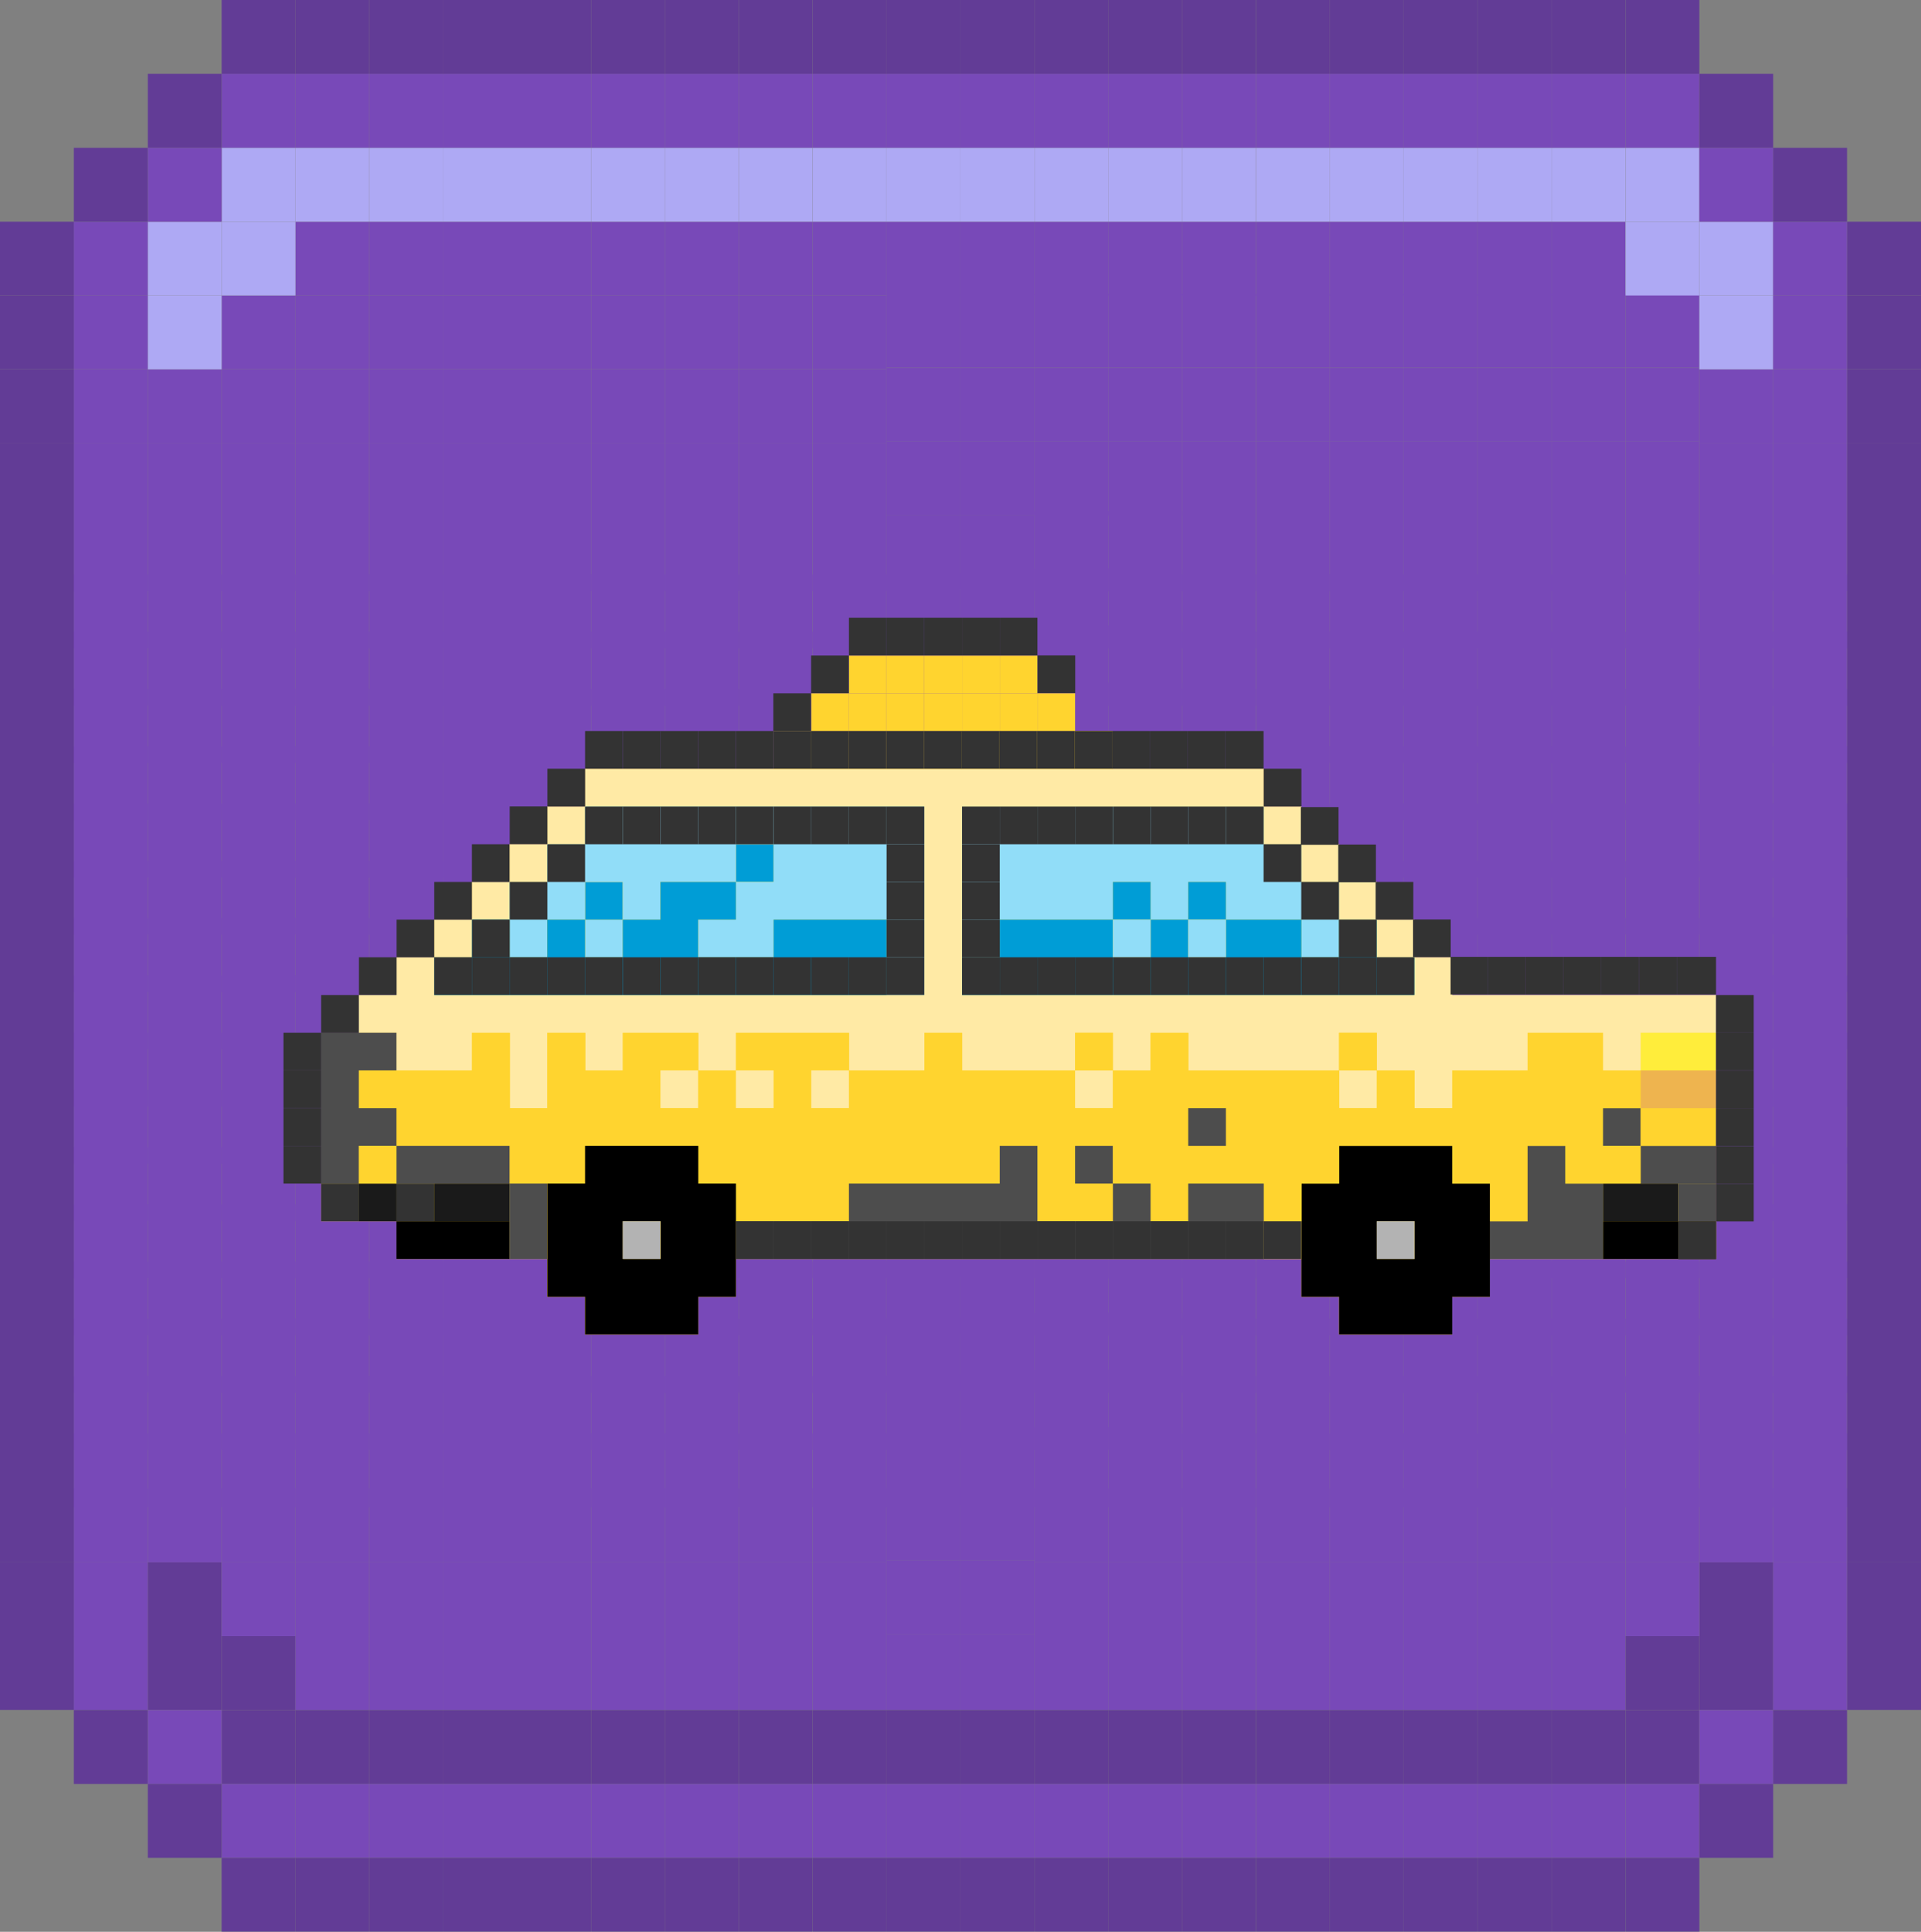 <?xml version="1.0" encoding="UTF-8"?><svg id="Capa_1" xmlns="http://www.w3.org/2000/svg" viewBox="0 0 140.23 141"><rect x="0" y="0" width="140.23" height="141" fill="#808080" stroke="none"/><defs><style>.cls-1{fill:#eeb44f;}.cls-2{fill:#ffed3b;}.cls-3{fill:#ffeaa5;}.cls-4{fill:#ffd42f;}.cls-5{fill:#009dd6;}.cls-6{fill:#91ddf8;}.cls-7{fill:#b3b3b3;}.cls-8{fill:#333;}.cls-9{fill:#aea9f4;}.cls-10{fill:#1a1a1a;}.cls-11{fill:#623c96;}.cls-12{fill:#7849b8;}.cls-13{fill:#4d4d4d;}</style></defs><rect class="cls-11" x="118.66" y="124.82" width="5.39" height="5.39"/><rect class="cls-11" x="124.05" y="119.42" width="5.39" height="5.39"/><rect class="cls-11" x="113.26" y="124.82" width="5.39" height="5.39"/><rect class="cls-11" x="107.87" y="124.82" width="5.39" height="5.39"/><rect class="cls-11" x="102.47" y="124.82" width="5.39" height="5.39"/><rect class="cls-11" x="97.08" y="124.82" width="5.39" height="5.39"/><rect class="cls-11" x="91.69" y="124.82" width="5.39" height="5.39"/><rect class="cls-11" x="86.29" y="124.82" width="5.39" height="5.39"/><rect class="cls-11" x="80.9" y="124.82" width="5.39" height="5.39"/><rect class="cls-11" x="75.51" y="124.82" width="5.39" height="5.39"/><rect class="cls-11" x="70.11" y="124.82" width="5.39" height="5.39"/><rect class="cls-11" x="64.72" y="124.82" width="5.39" height="5.39"/><rect class="cls-11" x="59.33" y="124.82" width="5.39" height="5.39"/><rect class="cls-11" x="53.93" y="124.82" width="5.39" height="5.39"/><rect class="cls-11" x="48.54" y="124.82" width="5.39" height="5.39"/><rect class="cls-11" x="43.15" y="124.82" width="5.39" height="5.39"/><rect class="cls-11" x="37.75" y="124.82" width="5.39" height="5.39"/><rect class="cls-11" x="32.36" y="124.82" width="5.39" height="5.39"/><rect class="cls-11" x="26.97" y="124.82" width="5.39" height="5.39"/><rect class="cls-11" x="21.57" y="124.82" width="5.39" height="5.39"/><rect class="cls-11" x="16.18" y="124.82" width="5.39" height="5.39"/><rect class="cls-11" x="118.66" y="119.42" width="5.39" height="5.39"/><rect class="cls-11" x="16.18" y="119.42" width="5.39" height="5.39"/><rect class="cls-11" x="10.79" y="119.42" width="5.39" height="5.39"/><rect class="cls-11" x="124.05" y="114.03" width="5.39" height="5.39"/><rect class="cls-11" x="10.79" y="114.03" width="5.39" height="5.39"/><rect class="cls-12" x="113.26" y="119.42" width="5.39" height="5.39"/><rect class="cls-12" x="107.87" y="119.42" width="5.39" height="5.39"/><rect class="cls-12" x="102.47" y="119.42" width="5.39" height="5.39"/><rect class="cls-12" x="97.08" y="119.42" width="5.39" height="5.39"/><rect class="cls-12" x="91.69" y="119.42" width="5.39" height="5.39"/><rect class="cls-12" x="86.29" y="119.42" width="5.39" height="5.39"/><rect class="cls-12" x="80.9" y="119.42" width="5.39" height="5.39"/><rect class="cls-12" x="75.51" y="119.42" width="5.39" height="5.39"/><rect class="cls-12" x="70.11" y="119.3" width="5.39" height="5.51"/><rect class="cls-12" x="64.72" y="119.3" width="5.39" height="5.51"/><rect class="cls-12" x="59.33" y="119.42" width="5.39" height="5.39"/><rect class="cls-12" x="53.93" y="119.42" width="5.39" height="5.39"/><rect class="cls-12" x="48.54" y="119.42" width="5.39" height="5.39"/><rect class="cls-12" x="43.15" y="119.42" width="5.39" height="5.39"/><rect class="cls-12" x="37.75" y="119.42" width="5.39" height="5.39"/><rect class="cls-12" x="32.36" y="119.42" width="5.39" height="5.39"/><rect class="cls-12" x="26.97" y="119.42" width="5.39" height="5.39"/><rect class="cls-12" x="21.57" y="119.42" width="5.39" height="5.39"/><rect class="cls-12" x="118.66" y="114.03" width="5.39" height="5.39"/><rect class="cls-12" x="113.26" y="114.03" width="5.39" height="5.39"/><rect class="cls-12" x="107.87" y="114.03" width="5.39" height="5.39"/><rect class="cls-12" x="102.47" y="114.03" width="5.39" height="5.39"/><rect class="cls-12" x="97.08" y="114.03" width="5.39" height="5.39"/><rect class="cls-12" x="91.69" y="114.03" width="5.39" height="5.39"/><rect class="cls-12" x="86.29" y="114.03" width="5.39" height="5.39"/><rect class="cls-12" x="80.9" y="114.03" width="5.39" height="5.39"/><rect class="cls-12" x="75.51" y="114.03" width="5.39" height="5.39"/><rect class="cls-12" x="70.11" y="113.91" width="5.39" height="5.39"/><rect class="cls-12" x="64.72" y="113.91" width="5.39" height="5.39"/><rect class="cls-12" x="59.33" y="114.03" width="5.39" height="5.39"/><rect class="cls-12" x="53.93" y="114.03" width="5.39" height="5.39"/><rect class="cls-12" x="48.54" y="114.03" width="5.39" height="5.39"/><rect class="cls-12" x="43.15" y="114.03" width="5.39" height="5.39"/><rect class="cls-12" x="37.75" y="114.03" width="5.39" height="5.39"/><rect class="cls-12" x="32.36" y="114.03" width="5.39" height="5.39"/><rect class="cls-12" x="26.97" y="114.03" width="5.39" height="5.39"/><rect class="cls-12" x="21.57" y="114.03" width="5.39" height="5.39"/><rect class="cls-12" x="16.18" y="114.03" width="5.39" height="5.39"/><rect class="cls-12" x="124.05" y="108.64" width="5.39" height="5.39"/><rect class="cls-12" x="118.66" y="108.64" width="5.39" height="5.39"/><rect class="cls-12" x="113.26" y="108.64" width="5.39" height="5.39"/><rect class="cls-12" x="107.87" y="108.64" width="5.39" height="5.39"/><rect class="cls-12" x="102.47" y="108.64" width="5.39" height="5.39"/><rect class="cls-12" x="97.08" y="108.64" width="5.39" height="5.39"/><rect class="cls-12" x="91.69" y="108.64" width="5.39" height="5.39"/><rect class="cls-12" x="86.29" y="108.64" width="5.39" height="5.39"/><rect class="cls-12" x="80.9" y="108.64" width="5.39" height="5.39"/><rect class="cls-12" x="75.51" y="108.64" width="5.39" height="5.39"/><rect class="cls-12" x="70.11" y="108.52" width="5.39" height="5.39"/><rect class="cls-12" x="64.72" y="108.52" width="5.39" height="5.39"/><rect class="cls-12" x="59.33" y="108.64" width="5.39" height="5.39"/><rect class="cls-12" x="53.93" y="108.64" width="5.39" height="5.39"/><rect class="cls-12" x="48.54" y="108.64" width="5.39" height="5.39"/><rect class="cls-12" x="43.15" y="108.64" width="5.39" height="5.39"/><rect class="cls-12" x="37.75" y="108.64" width="5.39" height="5.39"/><rect class="cls-12" x="32.36" y="108.64" width="5.39" height="5.39"/><rect class="cls-12" x="26.97" y="108.64" width="5.39" height="5.39"/><rect class="cls-12" x="21.57" y="108.64" width="5.39" height="5.39"/><rect class="cls-12" x="16.18" y="108.64" width="5.39" height="5.39"/><rect class="cls-12" x="10.79" y="108.64" width="5.39" height="5.39"/><rect class="cls-12" x="124.05" y="37.75" width="5.39" height="5.39"/><rect class="cls-12" x="118.66" y="37.75" width="5.39" height="5.39"/><rect class="cls-12" x="113.26" y="37.75" width="5.39" height="5.39"/><rect class="cls-12" x="107.87" y="37.75" width="5.39" height="5.39"/><rect class="cls-12" x="102.47" y="37.75" width="5.39" height="5.39"/><rect class="cls-12" x="97.08" y="37.75" width="5.39" height="5.39"/><rect class="cls-12" x="91.69" y="37.75" width="5.39" height="5.39"/><rect class="cls-12" x="86.29" y="37.75" width="5.39" height="5.39"/><rect class="cls-12" x="80.9" y="37.31" width="5.39" height="5.84"/><rect class="cls-12" x="75.51" y="37.31" width="5.39" height="5.84"/><rect class="cls-12" x="70.11" y="37.63" width="5.39" height="5.39"/><rect class="cls-12" x="64.72" y="37.63" width="5.39" height="5.39"/><rect class="cls-12" x="59.33" y="37.75" width="5.39" height="5.39"/><rect class="cls-12" x="53.93" y="37.75" width="5.39" height="5.39"/><rect class="cls-12" x="48.54" y="37.75" width="5.39" height="5.39"/><rect class="cls-12" x="43.15" y="37.75" width="5.39" height="5.39"/><rect class="cls-12" x="37.75" y="37.75" width="5.39" height="5.39"/><rect class="cls-12" x="32.36" y="37.75" width="5.39" height="5.39"/><rect class="cls-12" x="26.97" y="37.75" width="5.39" height="5.39"/><rect class="cls-12" x="21.57" y="37.75" width="5.39" height="5.39"/><rect class="cls-12" x="16.18" y="37.75" width="5.39" height="5.39"/><rect class="cls-12" x="10.79" y="37.75" width="5.39" height="5.39"/><rect class="cls-12" x="124.05" y="32.36" width="5.39" height="5.39"/><rect class="cls-12" x="118.66" y="32.24" width="5.39" height="5.51"/><rect class="cls-12" x="113.26" y="32.24" width="5.39" height="5.51"/><rect class="cls-12" x="107.87" y="32.24" width="5.39" height="5.51"/><rect class="cls-12" x="102.47" y="32.24" width="5.39" height="5.51"/><rect class="cls-12" x="97.08" y="32.24" width="5.39" height="5.51"/><rect class="cls-12" x="91.69" y="32.24" width="5.39" height="5.51"/><rect class="cls-12" x="86.29" y="32.24" width="5.39" height="5.51"/><rect class="cls-12" x="80.9" y="32.24" width="5.39" height="5.39"/><rect class="cls-12" x="75.51" y="32.24" width="5.39" height="5.39"/><rect class="cls-12" x="70.11" y="32.24" width="5.39" height="5.39"/><rect class="cls-12" x="64.72" y="32.24" width="5.39" height="5.39"/><rect class="cls-12" x="59.33" y="32.36" width="5.39" height="5.39"/><rect class="cls-12" x="53.93" y="32.36" width="5.39" height="5.39"/><rect class="cls-12" x="48.54" y="32.36" width="5.39" height="5.39"/><rect class="cls-12" x="43.15" y="32.36" width="5.39" height="5.39"/><rect class="cls-12" x="37.75" y="32.36" width="5.39" height="5.39"/><rect class="cls-12" x="32.36" y="32.36" width="5.39" height="5.39"/><rect class="cls-12" x="26.97" y="32.36" width="5.39" height="5.39"/><rect class="cls-12" x="21.57" y="32.36" width="5.39" height="5.39"/><rect class="cls-12" x="16.18" y="32.36" width="5.39" height="5.39"/><rect class="cls-12" x="10.79" y="32.36" width="5.39" height="5.39"/><rect class="cls-12" x="124.05" y="26.97" width="5.39" height="5.39"/><rect class="cls-12" x="118.66" y="26.85" width="5.39" height="5.39"/><rect class="cls-12" x="113.26" y="26.85" width="5.39" height="5.39"/><rect class="cls-12" x="107.87" y="26.85" width="5.39" height="5.39"/><rect class="cls-12" x="102.47" y="26.85" width="5.39" height="5.39"/><rect class="cls-12" x="97.08" y="26.85" width="5.39" height="5.39"/><rect class="cls-12" x="91.69" y="26.85" width="5.39" height="5.39"/><rect class="cls-12" x="86.29" y="26.85" width="5.39" height="5.39"/><rect class="cls-12" x="80.9" y="26.85" width="5.39" height="5.39"/><rect class="cls-12" x="75.51" y="26.85" width="5.39" height="5.39"/><rect class="cls-12" x="70.11" y="26.85" width="5.39" height="5.39"/><rect class="cls-12" x="64.72" y="26.85" width="5.39" height="5.39"/><rect class="cls-12" x="59.33" y="26.97" width="5.39" height="5.39"/><rect class="cls-12" x="53.93" y="26.97" width="5.39" height="5.39"/><rect class="cls-12" x="48.54" y="26.97" width="5.39" height="5.39"/><rect class="cls-12" x="43.15" y="26.97" width="5.39" height="5.39"/><rect class="cls-12" x="37.75" y="26.97" width="5.39" height="5.39"/><rect class="cls-12" x="32.36" y="26.97" width="5.39" height="5.39"/><rect class="cls-12" x="26.97" y="26.97" width="5.39" height="5.39"/><rect class="cls-12" x="21.57" y="26.97" width="5.39" height="5.39"/><rect class="cls-12" x="16.18" y="26.97" width="5.39" height="5.39"/><rect class="cls-12" x="10.79" y="26.97" width="5.39" height="5.39"/><rect class="cls-12" x="118.66" y="21.45" width="5.39" height="5.39"/><rect class="cls-12" x="113.26" y="21.45" width="5.39" height="5.39"/><rect class="cls-12" x="107.87" y="21.45" width="5.39" height="5.39"/><rect class="cls-12" x="102.47" y="21.45" width="5.39" height="5.39"/><rect class="cls-12" x="97.08" y="21.45" width="5.39" height="5.39"/><rect class="cls-12" x="91.69" y="21.45" width="5.39" height="5.39"/><rect class="cls-12" x="86.29" y="21.45" width="5.39" height="5.39"/><rect class="cls-12" x="80.9" y="21.45" width="5.39" height="5.39"/><rect class="cls-12" x="75.51" y="21.45" width="5.39" height="5.39"/><rect class="cls-12" x="70.11" y="21.45" width="5.39" height="5.39"/><rect class="cls-12" x="64.72" y="21.45" width="5.39" height="5.39"/><rect class="cls-12" x="59.33" y="21.57" width="5.39" height="5.39"/><rect class="cls-12" x="53.93" y="21.57" width="5.39" height="5.39"/><rect class="cls-12" x="48.54" y="21.57" width="5.39" height="5.39"/><rect class="cls-12" x="43.15" y="21.57" width="5.39" height="5.39"/><rect class="cls-12" x="37.75" y="21.57" width="5.39" height="5.39"/><rect class="cls-12" x="32.36" y="21.57" width="5.39" height="5.39"/><rect class="cls-12" x="26.97" y="21.57" width="5.39" height="5.39"/><rect class="cls-12" x="21.57" y="21.57" width="5.39" height="5.39"/><rect class="cls-12" x="16.18" y="21.57" width="5.39" height="5.39"/><rect class="cls-12" x="113.26" y="16.18" width="5.39" height="5.39"/><rect class="cls-12" x="107.87" y="16.18" width="5.39" height="5.39"/><rect class="cls-12" x="102.47" y="16.18" width="5.39" height="5.39"/><rect class="cls-12" x="97.08" y="16.18" width="5.39" height="5.39"/><rect class="cls-12" x="91.69" y="16.18" width="5.39" height="5.39"/><rect class="cls-12" x="86.29" y="16.18" width="5.39" height="5.39"/><rect class="cls-12" x="80.9" y="16.18" width="5.39" height="5.39"/><rect class="cls-12" x="75.51" y="16.18" width="5.39" height="5.39"/><rect class="cls-12" x="70.11" y="16.18" width="5.39" height="5.39"/><rect class="cls-12" x="64.72" y="16.18" width="5.39" height="5.39"/><rect class="cls-12" x="59.33" y="16.18" width="5.39" height="5.39"/><rect class="cls-12" x="53.93" y="16.18" width="5.39" height="5.39"/><rect class="cls-12" x="48.54" y="16.18" width="5.39" height="5.39"/><rect class="cls-12" x="43.15" y="16.18" width="5.39" height="5.39"/><rect class="cls-12" x="37.75" y="16.18" width="5.39" height="5.39"/><rect class="cls-12" x="32.36" y="16.18" width="5.39" height="5.39"/><rect class="cls-12" x="26.97" y="16.18" width="5.39" height="5.39"/><rect class="cls-12" x="21.57" y="16.18" width="5.39" height="5.39"/><rect class="cls-9" x="124.05" y="21.57" width="5.39" height="5.39"/><rect class="cls-9" x="10.79" y="21.57" width="5.39" height="5.39"/><rect class="cls-9" x="124.05" y="16.18" width="5.39" height="5.39"/><rect class="cls-9" x="118.66" y="16.18" width="5.39" height="5.39"/><rect class="cls-9" x="16.18" y="16.18" width="5.39" height="5.39"/><rect class="cls-9" x="10.79" y="16.18" width="5.39" height="5.39"/><rect class="cls-9" x="118.66" y="10.79" width="5.39" height="5.39"/><rect class="cls-9" x="113.26" y="10.79" width="5.39" height="5.39"/><rect class="cls-9" x="107.87" y="10.79" width="5.39" height="5.39"/><rect class="cls-9" x="102.47" y="10.79" width="5.39" height="5.39"/><rect class="cls-9" x="97.08" y="10.79" width="5.39" height="5.39"/><rect class="cls-9" x="91.69" y="10.79" width="5.39" height="5.39"/><rect class="cls-9" x="86.29" y="10.79" width="5.39" height="5.39"/><rect class="cls-9" x="80.9" y="10.79" width="5.39" height="5.39"/><rect class="cls-9" x="75.51" y="10.79" width="5.39" height="5.39"/><rect class="cls-9" x="70.11" y="10.79" width="5.39" height="5.39"/><rect class="cls-9" x="64.72" y="10.79" width="5.39" height="5.39"/><rect class="cls-9" x="59.33" y="10.79" width="5.39" height="5.39"/><rect class="cls-9" x="53.93" y="10.79" width="5.39" height="5.39"/><rect class="cls-9" x="48.54" y="10.79" width="5.39" height="5.39"/><rect class="cls-9" x="43.15" y="10.79" width="5.39" height="5.39"/><rect class="cls-9" x="37.75" y="10.79" width="5.39" height="5.39"/><rect class="cls-9" x="32.36" y="10.79" width="5.39" height="5.39"/><rect class="cls-9" x="26.97" y="10.79" width="5.39" height="5.39"/><rect class="cls-9" x="21.57" y="10.79" width="5.39" height="5.39"/><rect class="cls-9" x="16.18" y="10.79" width="5.39" height="5.39"/><rect class="cls-12" x="118.66" y="130.21" width="5.39" height="5.39"/><rect class="cls-12" x="113.26" y="130.21" width="5.39" height="5.39"/><rect class="cls-12" x="107.87" y="130.21" width="5.39" height="5.39"/><rect class="cls-12" x="102.47" y="130.21" width="5.39" height="5.39"/><rect class="cls-12" x="97.08" y="130.21" width="5.39" height="5.39"/><rect class="cls-12" x="91.69" y="130.21" width="5.39" height="5.39"/><rect class="cls-12" x="86.29" y="130.21" width="5.39" height="5.39"/><rect class="cls-12" x="80.9" y="130.21" width="5.39" height="5.39"/><rect class="cls-12" x="75.51" y="130.21" width="5.39" height="5.39"/><rect class="cls-12" x="70.11" y="130.21" width="5.39" height="5.39"/><rect class="cls-12" x="64.72" y="130.21" width="5.39" height="5.39"/><rect class="cls-12" x="59.33" y="130.21" width="5.39" height="5.39"/><rect class="cls-12" x="53.93" y="130.21" width="5.39" height="5.39"/><rect class="cls-12" x="48.54" y="130.21" width="5.39" height="5.39"/><rect class="cls-12" x="43.15" y="130.21" width="5.39" height="5.39"/><rect class="cls-12" x="37.75" y="130.21" width="5.39" height="5.39"/><rect class="cls-12" x="32.36" y="130.21" width="5.39" height="5.39"/><rect class="cls-12" x="26.97" y="130.21" width="5.39" height="5.39"/><rect class="cls-12" x="21.57" y="130.21" width="5.39" height="5.39"/><rect class="cls-12" x="16.18" y="130.21" width="5.39" height="5.39"/><rect class="cls-12" x="124.05" y="124.82" width="5.39" height="5.39"/><rect class="cls-12" x="10.79" y="124.82" width="5.39" height="5.39"/><rect class="cls-12" x="129.44" y="119.42" width="5.39" height="5.39"/><rect class="cls-12" x="5.39" y="119.42" width="5.39" height="5.39"/><rect class="cls-12" x="129.44" y="114.03" width="5.39" height="5.39"/><rect class="cls-12" x="5.39" y="114.03" width="5.39" height="5.39"/><rect class="cls-12" x="129.44" y="108.64" width="5.39" height="5.39"/><rect class="cls-12" x="5.39" y="108.64" width="5.39" height="5.39"/><rect class="cls-12" x="129.44" y="37.75" width="5.39" height="5.39"/><rect class="cls-12" x="5.39" y="37.75" width="5.39" height="5.39"/><rect class="cls-12" x="129.44" y="32.36" width="5.39" height="5.39"/><rect class="cls-12" x="5.39" y="32.36" width="5.39" height="5.39"/><rect class="cls-12" x="129.44" y="26.97" width="5.39" height="5.39"/><rect class="cls-12" x="5.39" y="26.97" width="5.39" height="5.39"/><rect class="cls-12" x="129.44" y="21.57" width="5.39" height="5.39"/><rect class="cls-12" x="5.39" y="21.57" width="5.39" height="5.39"/><rect class="cls-12" x="129.44" y="16.18" width="5.39" height="5.39"/><rect class="cls-12" x="5.39" y="16.18" width="5.39" height="5.39"/><rect class="cls-12" x="124.05" y="10.79" width="5.39" height="5.39"/><rect class="cls-12" x="10.79" y="10.79" width="5.39" height="5.39"/><rect class="cls-12" x="118.66" y="5.39" width="5.39" height="5.39"/><rect class="cls-12" x="113.26" y="5.39" width="5.39" height="5.39"/><rect class="cls-12" x="107.87" y="5.39" width="5.39" height="5.39"/><rect class="cls-12" x="102.47" y="5.39" width="5.39" height="5.39"/><rect class="cls-12" x="97.08" y="5.39" width="5.39" height="5.39"/><rect class="cls-12" x="91.69" y="5.39" width="5.39" height="5.39"/><rect class="cls-12" x="86.29" y="5.39" width="5.39" height="5.39"/><rect class="cls-12" x="80.9" y="5.39" width="5.39" height="5.39"/><rect class="cls-12" x="75.51" y="5.39" width="5.39" height="5.39"/><rect class="cls-12" x="70.11" y="5.39" width="5.39" height="5.39"/><rect class="cls-12" x="64.72" y="5.39" width="5.39" height="5.39"/><rect class="cls-12" x="59.33" y="5.39" width="5.39" height="5.39"/><rect class="cls-12" x="53.93" y="5.39" width="5.39" height="5.39"/><rect class="cls-12" x="48.54" y="5.39" width="5.39" height="5.39"/><rect class="cls-12" x="43.15" y="5.39" width="5.39" height="5.39"/><rect class="cls-12" x="37.75" y="5.39" width="5.39" height="5.39"/><rect class="cls-12" x="32.36" y="5.39" width="5.39" height="5.39"/><rect class="cls-12" x="26.97" y="5.39" width="5.39" height="5.39"/><rect class="cls-12" x="21.57" y="5.39" width="5.39" height="5.39"/><rect class="cls-12" x="16.18" y="5.39" width="5.39" height="5.39"/><rect class="cls-11" x="118.66" y="135.6" width="5.39" height="5.39"/><rect class="cls-11" x="113.26" y="135.6" width="5.39" height="5.39"/><rect class="cls-11" x="107.87" y="135.6" width="5.39" height="5.39"/><rect class="cls-11" x="102.47" y="135.6" width="5.39" height="5.39"/><rect class="cls-11" x="97.08" y="135.6" width="5.39" height="5.39"/><rect class="cls-11" x="91.69" y="135.6" width="5.39" height="5.39"/><rect class="cls-11" x="86.29" y="135.6" width="5.39" height="5.39"/><rect class="cls-11" x="80.9" y="135.6" width="5.39" height="5.39"/><rect class="cls-11" x="75.51" y="135.6" width="5.39" height="5.39"/><rect class="cls-11" x="70.11" y="135.6" width="5.39" height="5.39"/><rect class="cls-11" x="64.72" y="135.6" width="5.39" height="5.39"/><rect class="cls-11" x="59.33" y="135.6" width="5.39" height="5.39"/><rect class="cls-11" x="53.93" y="135.6" width="5.39" height="5.39"/><rect class="cls-11" x="48.54" y="135.6" width="5.39" height="5.39"/><rect class="cls-11" x="43.15" y="135.6" width="5.39" height="5.39"/><rect class="cls-11" x="37.75" y="135.6" width="5.39" height="5.39"/><rect class="cls-11" x="32.36" y="135.6" width="5.39" height="5.39"/><rect class="cls-11" x="26.97" y="135.6" width="5.39" height="5.39"/><rect class="cls-11" x="21.57" y="135.6" width="5.39" height="5.39"/><rect class="cls-11" x="16.18" y="135.6" width="5.39" height="5.39"/><rect class="cls-11" x="124.05" y="130.21" width="5.39" height="5.39"/><rect class="cls-11" x="10.79" y="130.21" width="5.39" height="5.39"/><rect class="cls-11" x="129.44" y="124.82" width="5.39" height="5.39"/><rect class="cls-11" x="5.39" y="124.82" width="5.39" height="5.39"/><rect class="cls-11" x="134.84" y="119.42" width="5.39" height="5.39"/><rect class="cls-11" y="119.42" width="5.39" height="5.39"/><rect class="cls-11" x="134.84" y="114.03" width="5.39" height="5.39"/><rect class="cls-11" y="114.03" width="5.39" height="5.39"/><rect class="cls-11" x="134.84" y="108.64" width="5.39" height="5.39"/><rect class="cls-11" y="108.64" width="5.39" height="5.39"/><rect class="cls-11" x="134.84" y="37.75" width="5.39" height="5.39"/><rect class="cls-11" y="37.75" width="5.39" height="5.39"/><rect class="cls-12" x="124.05" y="41.93" width="5.39" height="5.39"/><rect class="cls-12" x="118.66" y="41.93" width="5.39" height="5.39"/><rect class="cls-12" x="113.26" y="41.93" width="5.39" height="5.39"/><rect class="cls-12" x="107.87" y="41.93" width="5.39" height="5.39"/><rect class="cls-12" x="102.47" y="41.93" width="5.39" height="5.39"/><rect class="cls-12" x="97.08" y="41.93" width="5.39" height="5.39"/><rect class="cls-12" x="91.69" y="41.93" width="5.39" height="5.39"/><rect class="cls-12" x="86.29" y="41.93" width="5.39" height="5.39"/><rect class="cls-12" x="80.9" y="41.49" width="5.39" height="5.84"/><rect class="cls-12" x="75.51" y="41.49" width="5.39" height="5.84"/><rect class="cls-12" x="70.11" y="41.81" width="5.39" height="5.39"/><rect class="cls-12" x="64.72" y="41.81" width="5.39" height="5.39"/><rect class="cls-12" x="59.33" y="41.93" width="5.39" height="5.39"/><rect class="cls-12" x="53.93" y="41.93" width="5.39" height="5.39"/><rect class="cls-12" x="48.54" y="41.93" width="5.39" height="5.39"/><rect class="cls-12" x="43.15" y="41.93" width="5.39" height="5.39"/><rect class="cls-12" x="37.75" y="41.93" width="5.39" height="5.39"/><rect class="cls-12" x="32.36" y="41.93" width="5.39" height="5.39"/><rect class="cls-12" x="26.97" y="41.93" width="5.39" height="5.39"/><rect class="cls-12" x="21.57" y="41.93" width="5.39" height="5.39"/><rect class="cls-12" x="16.18" y="41.93" width="5.39" height="5.39"/><rect class="cls-12" x="10.79" y="41.93" width="5.39" height="5.39"/><rect class="cls-12" x="129.44" y="41.93" width="5.39" height="5.39"/><rect class="cls-12" x="5.39" y="41.93" width="5.39" height="5.39"/><rect class="cls-11" x="134.84" y="41.93" width="5.39" height="5.39"/><rect class="cls-11" y="41.93" width="5.39" height="5.39"/><rect class="cls-12" x="124.05" y="46.11" width="5.39" height="5.39"/><rect class="cls-12" x="118.66" y="46.11" width="5.39" height="5.39"/><rect class="cls-12" x="113.26" y="46.11" width="5.39" height="5.39"/><rect class="cls-12" x="107.87" y="46.11" width="5.39" height="5.39"/><rect class="cls-12" x="102.47" y="46.11" width="5.39" height="5.39"/><rect class="cls-12" x="97.08" y="46.11" width="5.39" height="5.39"/><rect class="cls-12" x="91.69" y="46.11" width="5.39" height="5.39"/><rect class="cls-12" x="86.29" y="46.11" width="5.39" height="5.39"/><rect class="cls-12" x="80.9" y="45.66" width="5.39" height="5.84"/><rect class="cls-12" x="75.51" y="45.66" width="5.39" height="5.84"/><rect class="cls-12" x="70.11" y="45.99" width="5.39" height="5.39"/><rect class="cls-12" x="64.72" y="45.99" width="5.39" height="5.39"/><rect class="cls-12" x="59.33" y="46.11" width="5.39" height="5.39"/><rect class="cls-12" x="53.93" y="46.11" width="5.39" height="5.39"/><rect class="cls-12" x="48.54" y="46.11" width="5.39" height="5.39"/><rect class="cls-12" x="43.15" y="46.11" width="5.39" height="5.39"/><rect class="cls-12" x="37.75" y="46.11" width="5.39" height="5.39"/><rect class="cls-12" x="32.36" y="46.11" width="5.39" height="5.39"/><rect class="cls-12" x="26.97" y="46.11" width="5.39" height="5.39"/><rect class="cls-12" x="21.57" y="46.11" width="5.39" height="5.39"/><rect class="cls-12" x="16.18" y="46.11" width="5.39" height="5.39"/><rect class="cls-12" x="10.79" y="46.11" width="5.39" height="5.39"/><rect class="cls-12" x="129.44" y="46.11" width="5.39" height="5.39"/><rect class="cls-12" x="5.39" y="46.11" width="5.39" height="5.39"/><rect class="cls-11" x="134.84" y="46.11" width="5.39" height="5.39"/><rect class="cls-11" y="46.11" width="5.39" height="5.39"/><rect class="cls-12" x="124.05" y="50.29" width="5.39" height="5.39"/><rect class="cls-12" x="118.66" y="50.29" width="5.39" height="5.39"/><rect class="cls-12" x="113.26" y="50.29" width="5.39" height="5.39"/><rect class="cls-12" x="107.87" y="50.29" width="5.39" height="5.39"/><rect class="cls-12" x="102.47" y="50.29" width="5.39" height="5.39"/><rect class="cls-12" x="97.08" y="50.29" width="5.39" height="5.39"/><rect class="cls-12" x="91.69" y="50.29" width="5.39" height="5.39"/><rect class="cls-12" x="86.29" y="50.29" width="5.39" height="5.39"/><rect class="cls-12" x="80.9" y="49.84" width="5.39" height="5.84"/><rect class="cls-12" x="75.51" y="49.84" width="5.39" height="5.84"/><rect class="cls-12" x="70.11" y="50.17" width="5.39" height="5.39"/><rect class="cls-12" x="64.72" y="50.17" width="5.39" height="5.39"/><rect class="cls-12" x="59.33" y="50.29" width="5.39" height="5.39"/><rect class="cls-12" x="53.93" y="50.29" width="5.39" height="5.39"/><rect class="cls-12" x="48.54" y="50.29" width="5.39" height="5.39"/><rect class="cls-12" x="43.15" y="50.29" width="5.39" height="5.39"/><rect class="cls-12" x="37.75" y="50.29" width="5.39" height="5.39"/><rect class="cls-12" x="32.36" y="50.29" width="5.39" height="5.39"/><rect class="cls-12" x="26.97" y="50.29" width="5.39" height="5.39"/><rect class="cls-12" x="21.57" y="50.29" width="5.39" height="5.39"/><rect class="cls-12" x="16.18" y="50.29" width="5.39" height="5.39"/><rect class="cls-12" x="10.79" y="50.29" width="5.39" height="5.39"/><rect class="cls-12" x="129.44" y="50.29" width="5.39" height="5.39"/><rect class="cls-12" x="5.39" y="50.29" width="5.39" height="5.39"/><rect class="cls-11" x="134.84" y="50.29" width="5.39" height="5.39"/><rect class="cls-11" y="50.29" width="5.39" height="5.39"/><rect class="cls-12" x="124.05" y="54.47" width="5.39" height="5.39"/><rect class="cls-12" x="118.66" y="54.47" width="5.39" height="5.39"/><rect class="cls-12" x="113.26" y="54.47" width="5.39" height="5.39"/><rect class="cls-12" x="107.87" y="54.47" width="5.39" height="5.39"/><rect class="cls-12" x="102.47" y="54.47" width="5.39" height="5.39"/><rect class="cls-12" x="97.08" y="54.47" width="5.39" height="5.39"/><rect class="cls-12" x="91.69" y="54.47" width="5.39" height="5.39"/><rect class="cls-12" x="86.29" y="54.47" width="5.39" height="5.39"/><rect class="cls-12" x="80.9" y="54.02" width="5.39" height="5.84"/><rect class="cls-12" x="75.51" y="54.02" width="5.39" height="5.84"/><rect class="cls-12" x="70.11" y="54.35" width="5.39" height="5.39"/><rect class="cls-12" x="64.72" y="54.35" width="5.39" height="5.39"/><rect class="cls-12" x="59.33" y="54.47" width="5.39" height="5.39"/><rect class="cls-12" x="53.93" y="54.47" width="5.39" height="5.39"/><rect class="cls-12" x="48.54" y="54.47" width="5.39" height="5.39"/><rect class="cls-12" x="43.15" y="54.47" width="5.39" height="5.39"/><rect class="cls-12" x="37.75" y="54.47" width="5.39" height="5.39"/><rect class="cls-12" x="32.36" y="54.47" width="5.39" height="5.39"/><rect class="cls-12" x="26.97" y="54.47" width="5.39" height="5.39"/><rect class="cls-12" x="21.57" y="54.47" width="5.39" height="5.39"/><rect class="cls-12" x="16.18" y="54.47" width="5.39" height="5.39"/><rect class="cls-12" x="10.79" y="54.47" width="5.39" height="5.39"/><rect class="cls-12" x="129.44" y="54.47" width="5.39" height="5.39"/><rect class="cls-12" x="5.39" y="54.47" width="5.39" height="5.39"/><rect class="cls-11" x="134.84" y="54.47" width="5.39" height="5.39"/><rect class="cls-11" y="54.47" width="5.39" height="5.39"/><rect class="cls-12" x="124.05" y="58.65" width="5.39" height="5.39"/><rect class="cls-12" x="118.66" y="58.65" width="5.39" height="5.39"/><rect class="cls-12" x="113.26" y="58.65" width="5.39" height="5.39"/><rect class="cls-12" x="107.87" y="58.65" width="5.39" height="5.39"/><rect class="cls-12" x="102.47" y="58.65" width="5.39" height="5.39"/><rect class="cls-12" x="97.08" y="58.65" width="5.39" height="5.39"/><rect class="cls-12" x="91.69" y="58.65" width="5.39" height="5.39"/><rect class="cls-12" x="86.29" y="58.65" width="5.39" height="5.39"/><rect class="cls-12" x="80.9" y="58.2" width="5.39" height="5.84"/><rect class="cls-12" x="75.51" y="58.2" width="5.39" height="5.84"/><rect class="cls-12" x="70.11" y="58.53" width="5.39" height="5.39"/><rect class="cls-12" x="64.72" y="58.53" width="5.39" height="5.39"/><rect class="cls-12" x="59.33" y="58.65" width="5.39" height="5.39"/><rect class="cls-12" x="53.93" y="58.65" width="5.39" height="5.39"/><rect class="cls-12" x="48.54" y="58.65" width="5.39" height="5.39"/><rect class="cls-12" x="43.15" y="58.65" width="5.39" height="5.39"/><rect class="cls-12" x="37.75" y="58.65" width="5.39" height="5.39"/><rect class="cls-12" x="32.36" y="58.65" width="5.39" height="5.39"/><rect class="cls-12" x="26.97" y="58.65" width="5.39" height="5.39"/><rect class="cls-12" x="21.57" y="58.65" width="5.39" height="5.39"/><rect class="cls-12" x="16.18" y="58.65" width="5.39" height="5.39"/><rect class="cls-12" x="10.79" y="58.65" width="5.39" height="5.39"/><rect class="cls-12" x="129.44" y="58.65" width="5.39" height="5.39"/><rect class="cls-12" x="5.39" y="58.65" width="5.39" height="5.39"/><rect class="cls-11" x="134.84" y="58.65" width="5.39" height="5.39"/><rect class="cls-11" y="58.65" width="5.39" height="5.39"/><rect class="cls-12" x="124.05" y="62.83" width="5.39" height="5.39"/><rect class="cls-12" x="118.66" y="62.83" width="5.39" height="5.39"/><rect class="cls-12" x="113.26" y="62.83" width="5.39" height="5.39"/><rect class="cls-12" x="107.87" y="62.83" width="5.39" height="5.39"/><rect class="cls-12" x="102.47" y="62.83" width="5.39" height="5.39"/><rect class="cls-12" x="97.08" y="62.83" width="5.39" height="5.39"/><rect class="cls-12" x="91.69" y="62.83" width="5.39" height="5.39"/><rect class="cls-12" x="86.29" y="62.83" width="5.39" height="5.39"/><rect class="cls-12" x="80.9" y="62.38" width="5.39" height="5.84"/><rect class="cls-12" x="75.51" y="62.38" width="5.39" height="5.84"/><rect class="cls-12" x="70.11" y="62.71" width="5.39" height="5.39"/><rect class="cls-12" x="64.72" y="62.71" width="5.39" height="5.39"/><rect class="cls-12" x="59.33" y="62.83" width="5.39" height="5.39"/><rect class="cls-12" x="53.93" y="62.83" width="5.39" height="5.39"/><rect class="cls-12" x="48.54" y="62.83" width="5.39" height="5.39"/><rect class="cls-12" x="43.15" y="62.83" width="5.39" height="5.39"/><rect class="cls-12" x="37.75" y="62.83" width="5.39" height="5.39"/><rect class="cls-12" x="32.36" y="62.83" width="5.39" height="5.39"/><rect class="cls-12" x="26.97" y="62.83" width="5.39" height="5.39"/><rect class="cls-12" x="21.57" y="62.83" width="5.39" height="5.39"/><rect class="cls-12" x="16.18" y="62.83" width="5.39" height="5.39"/><rect class="cls-12" x="10.79" y="62.83" width="5.39" height="5.39"/><rect class="cls-12" x="129.44" y="62.83" width="5.39" height="5.39"/><rect class="cls-12" x="5.39" y="62.83" width="5.39" height="5.39"/><rect class="cls-11" x="134.84" y="62.83" width="5.39" height="5.39"/><rect class="cls-11" y="62.83" width="5.39" height="5.39"/><rect class="cls-12" x="124.05" y="67.01" width="5.39" height="5.39"/><rect class="cls-12" x="118.66" y="67.01" width="5.39" height="5.39"/><rect class="cls-12" x="113.26" y="67.01" width="5.39" height="5.39"/><rect class="cls-12" x="107.87" y="67.01" width="5.39" height="5.39"/><rect class="cls-12" x="102.47" y="67.01" width="5.39" height="5.39"/><rect class="cls-12" x="97.08" y="67.01" width="5.39" height="5.39"/><rect class="cls-12" x="91.69" y="67.01" width="5.39" height="5.39"/><rect class="cls-12" x="86.29" y="67.01" width="5.39" height="5.39"/><rect class="cls-12" x="80.9" y="66.56" width="5.39" height="5.84"/><rect class="cls-12" x="75.51" y="66.56" width="5.39" height="5.84"/><rect class="cls-12" x="70.11" y="66.89" width="5.39" height="5.39"/><rect class="cls-12" x="64.72" y="66.89" width="5.39" height="5.39"/><rect class="cls-12" x="59.33" y="67.01" width="5.39" height="5.39"/><rect class="cls-12" x="53.93" y="67.01" width="5.39" height="5.39"/><rect class="cls-12" x="48.54" y="67.01" width="5.39" height="5.39"/><rect class="cls-12" x="43.15" y="67.01" width="5.39" height="5.39"/><rect class="cls-12" x="37.75" y="67.01" width="5.39" height="5.39"/><rect class="cls-12" x="32.36" y="67.01" width="5.39" height="5.39"/><rect class="cls-12" x="26.97" y="67.01" width="5.39" height="5.39"/><rect class="cls-12" x="21.57" y="67.01" width="5.39" height="5.39"/><rect class="cls-12" x="16.18" y="67.01" width="5.39" height="5.39"/><rect class="cls-12" x="10.79" y="67.01" width="5.39" height="5.39"/><rect class="cls-12" x="129.44" y="67.01" width="5.39" height="5.39"/><rect class="cls-12" x="5.39" y="67.01" width="5.39" height="5.39"/><rect class="cls-11" x="134.84" y="67.01" width="5.39" height="5.39"/><rect class="cls-11" y="67.01" width="5.39" height="5.39"/><rect class="cls-12" x="124.05" y="71.19" width="5.39" height="5.39"/><rect class="cls-12" x="118.66" y="71.19" width="5.39" height="5.39"/><rect class="cls-12" x="113.26" y="71.19" width="5.39" height="5.39"/><rect class="cls-12" x="107.87" y="71.19" width="5.39" height="5.39"/><rect class="cls-12" x="102.47" y="71.19" width="5.39" height="5.39"/><rect class="cls-12" x="97.08" y="71.19" width="5.39" height="5.39"/><rect class="cls-12" x="91.69" y="71.19" width="5.39" height="5.39"/><rect class="cls-12" x="86.29" y="71.19" width="5.39" height="5.39"/><rect class="cls-12" x="80.9" y="70.74" width="5.39" height="5.84"/><rect class="cls-12" x="75.51" y="70.74" width="5.39" height="5.84"/><rect class="cls-12" x="70.11" y="71.07" width="5.39" height="5.39"/><rect class="cls-12" x="64.72" y="71.07" width="5.39" height="5.39"/><rect class="cls-12" x="59.33" y="71.19" width="5.39" height="5.39"/><rect class="cls-12" x="53.93" y="71.19" width="5.39" height="5.39"/><rect class="cls-12" x="48.54" y="71.19" width="5.39" height="5.39"/><rect class="cls-12" x="43.15" y="71.19" width="5.39" height="5.39"/><rect class="cls-12" x="37.75" y="71.19" width="5.39" height="5.39"/><rect class="cls-12" x="32.36" y="71.19" width="5.39" height="5.39"/><rect class="cls-12" x="26.97" y="71.19" width="5.39" height="5.39"/><rect class="cls-12" x="21.57" y="71.19" width="5.39" height="5.39"/><rect class="cls-12" x="16.18" y="71.19" width="5.39" height="5.39"/><rect class="cls-12" x="10.79" y="71.19" width="5.39" height="5.39"/><rect class="cls-12" x="129.44" y="71.19" width="5.39" height="5.39"/><rect class="cls-12" x="5.39" y="71.19" width="5.39" height="5.39"/><rect class="cls-11" x="134.84" y="71.19" width="5.39" height="5.39"/><rect class="cls-11" y="71.19" width="5.39" height="5.39"/><rect class="cls-12" x="124.05" y="75.37" width="5.39" height="5.39"/><rect class="cls-12" x="118.66" y="75.37" width="5.39" height="5.39"/><rect class="cls-12" x="113.26" y="75.37" width="5.39" height="5.39"/><rect class="cls-12" x="107.87" y="75.37" width="5.39" height="5.39"/><rect class="cls-12" x="102.47" y="75.37" width="5.39" height="5.39"/><rect class="cls-12" x="97.08" y="75.37" width="5.39" height="5.39"/><rect class="cls-12" x="91.69" y="75.37" width="5.39" height="5.39"/><rect class="cls-12" x="86.29" y="75.37" width="5.39" height="5.39"/><rect class="cls-12" x="80.9" y="74.92" width="5.39" height="5.84"/><rect class="cls-12" x="75.51" y="74.92" width="5.39" height="5.84"/><rect class="cls-12" x="70.11" y="75.25" width="5.39" height="5.39"/><rect class="cls-12" x="64.72" y="75.25" width="5.39" height="5.39"/><rect class="cls-12" x="59.33" y="75.37" width="5.39" height="5.39"/><rect class="cls-12" x="53.93" y="75.37" width="5.39" height="5.39"/><rect class="cls-12" x="48.54" y="75.37" width="5.39" height="5.39"/><rect class="cls-12" x="43.15" y="75.37" width="5.39" height="5.39"/><rect class="cls-12" x="37.75" y="75.37" width="5.39" height="5.39"/><rect class="cls-12" x="32.36" y="75.37" width="5.39" height="5.39"/><rect class="cls-12" x="26.97" y="75.37" width="5.39" height="5.39"/><rect class="cls-12" x="21.57" y="75.37" width="5.39" height="5.39"/><rect class="cls-12" x="16.18" y="75.37" width="5.39" height="5.39"/><rect class="cls-12" x="10.79" y="75.37" width="5.39" height="5.39"/><rect class="cls-12" x="129.44" y="75.37" width="5.39" height="5.39"/><rect class="cls-12" x="5.39" y="75.37" width="5.39" height="5.39"/><rect class="cls-11" x="134.84" y="75.37" width="5.39" height="5.39"/><rect class="cls-11" y="75.37" width="5.39" height="5.39"/><rect class="cls-12" x="124.05" y="79.55" width="5.39" height="5.39"/><rect class="cls-12" x="118.66" y="79.55" width="5.39" height="5.39"/><rect class="cls-12" x="113.26" y="79.55" width="5.39" height="5.39"/><rect class="cls-12" x="107.87" y="79.55" width="5.39" height="5.39"/><rect class="cls-12" x="102.47" y="79.55" width="5.39" height="5.39"/><rect class="cls-12" x="97.08" y="79.55" width="5.39" height="5.39"/><rect class="cls-12" x="91.69" y="79.55" width="5.39" height="5.39"/><rect class="cls-12" x="86.29" y="79.55" width="5.39" height="5.39"/><rect class="cls-12" x="80.9" y="79.1" width="5.39" height="5.84"/><rect class="cls-12" x="75.51" y="79.1" width="5.39" height="5.84"/><rect class="cls-12" x="70.11" y="79.43" width="5.39" height="5.39"/><rect class="cls-12" x="64.72" y="79.43" width="5.39" height="5.39"/><rect class="cls-12" x="59.33" y="79.55" width="5.39" height="5.39"/><rect class="cls-12" x="53.93" y="79.55" width="5.39" height="5.39"/><rect class="cls-12" x="48.54" y="79.55" width="5.39" height="5.39"/><rect class="cls-12" x="43.15" y="79.55" width="5.39" height="5.39"/><rect class="cls-12" x="37.75" y="79.55" width="5.39" height="5.39"/><rect class="cls-12" x="32.36" y="79.55" width="5.39" height="5.39"/><rect class="cls-12" x="26.97" y="79.55" width="5.39" height="5.39"/><rect class="cls-12" x="21.57" y="79.55" width="5.39" height="5.39"/><rect class="cls-12" x="16.18" y="79.55" width="5.39" height="5.39"/><rect class="cls-12" x="10.79" y="79.55" width="5.39" height="5.39"/><rect class="cls-12" x="129.44" y="79.55" width="5.39" height="5.39"/><rect class="cls-12" x="5.39" y="79.55" width="5.39" height="5.39"/><rect class="cls-11" x="134.84" y="79.55" width="5.39" height="5.39"/><rect class="cls-11" y="79.55" width="5.39" height="5.39"/><rect class="cls-12" x="124.05" y="83.72" width="5.39" height="5.39"/><rect class="cls-12" x="118.66" y="83.72" width="5.39" height="5.39"/><rect class="cls-12" x="113.26" y="83.72" width="5.39" height="5.39"/><rect class="cls-12" x="107.87" y="83.72" width="5.39" height="5.39"/><rect class="cls-12" x="102.47" y="83.72" width="5.39" height="5.39"/><rect class="cls-12" x="97.08" y="83.72" width="5.39" height="5.39"/><rect class="cls-12" x="91.69" y="83.72" width="5.39" height="5.39"/><rect class="cls-12" x="86.29" y="83.72" width="5.39" height="5.39"/><rect class="cls-12" x="80.9" y="83.28" width="5.39" height="5.84"/><rect class="cls-12" x="75.51" y="83.28" width="5.39" height="5.84"/><rect class="cls-12" x="70.11" y="83.6" width="5.39" height="5.39"/><rect class="cls-12" x="64.72" y="83.6" width="5.39" height="5.39"/><rect class="cls-12" x="59.33" y="83.72" width="5.39" height="5.39"/><rect class="cls-12" x="53.93" y="83.72" width="5.39" height="5.39"/><rect class="cls-12" x="48.54" y="83.72" width="5.39" height="5.39"/><rect class="cls-12" x="43.15" y="83.72" width="5.39" height="5.39"/><rect class="cls-12" x="37.75" y="83.72" width="5.39" height="5.39"/><rect class="cls-12" x="32.36" y="83.72" width="5.39" height="5.39"/><rect class="cls-12" x="26.97" y="83.72" width="5.39" height="5.39"/><rect class="cls-12" x="21.57" y="83.72" width="5.39" height="5.39"/><rect class="cls-12" x="16.18" y="83.72" width="5.39" height="5.39"/><rect class="cls-12" x="10.79" y="83.72" width="5.39" height="5.39"/><rect class="cls-12" x="129.44" y="83.72" width="5.39" height="5.39"/><rect class="cls-12" x="5.39" y="83.72" width="5.39" height="5.39"/><rect class="cls-11" x="134.84" y="83.72" width="5.39" height="5.39"/><rect class="cls-11" y="83.72" width="5.39" height="5.39"/><rect class="cls-12" x="124.05" y="87.9" width="5.39" height="5.39"/><rect class="cls-12" x="118.66" y="87.9" width="5.39" height="5.39"/><rect class="cls-12" x="113.26" y="87.9" width="5.39" height="5.39"/><rect class="cls-12" x="107.87" y="87.9" width="5.39" height="5.39"/><rect class="cls-12" x="102.47" y="87.9" width="5.39" height="5.39"/><rect class="cls-12" x="97.08" y="87.9" width="5.39" height="5.39"/><rect class="cls-12" x="91.69" y="87.9" width="5.39" height="5.39"/><rect class="cls-12" x="86.29" y="87.9" width="5.39" height="5.39"/><rect class="cls-12" x="80.9" y="87.46" width="5.39" height="5.84"/><rect class="cls-12" x="75.51" y="87.46" width="5.39" height="5.84"/><rect class="cls-12" x="70.11" y="87.78" width="5.39" height="5.39"/><rect class="cls-12" x="64.72" y="87.78" width="5.39" height="5.39"/><rect class="cls-12" x="59.33" y="87.9" width="5.39" height="5.39"/><rect class="cls-12" x="53.93" y="87.9" width="5.39" height="5.39"/><rect class="cls-12" x="48.54" y="87.9" width="5.39" height="5.39"/><rect class="cls-12" x="43.15" y="87.9" width="5.39" height="5.39"/><rect class="cls-12" x="37.75" y="87.9" width="5.39" height="5.39"/><rect class="cls-12" x="32.36" y="87.9" width="5.39" height="5.39"/><rect class="cls-12" x="26.97" y="87.9" width="5.39" height="5.39"/><rect class="cls-12" x="21.57" y="87.9" width="5.39" height="5.39"/><rect class="cls-12" x="16.18" y="87.9" width="5.39" height="5.39"/><rect class="cls-12" x="10.79" y="87.9" width="5.39" height="5.39"/><rect class="cls-12" x="129.44" y="87.9" width="5.39" height="5.39"/><rect class="cls-12" x="5.39" y="87.9" width="5.39" height="5.39"/><rect class="cls-11" x="134.84" y="87.9" width="5.39" height="5.39"/><rect class="cls-11" y="87.9" width="5.39" height="5.39"/><rect class="cls-12" x="124.05" y="92.08" width="5.39" height="5.39"/><rect class="cls-12" x="118.66" y="92.08" width="5.39" height="5.39"/><rect class="cls-12" x="113.26" y="92.08" width="5.39" height="5.39"/><rect class="cls-12" x="107.87" y="92.08" width="5.39" height="5.39"/><rect class="cls-12" x="102.47" y="92.08" width="5.39" height="5.39"/><rect class="cls-12" x="97.08" y="92.08" width="5.39" height="5.39"/><rect class="cls-12" x="91.69" y="92.08" width="5.39" height="5.39"/><rect class="cls-12" x="86.29" y="92.08" width="5.39" height="5.39"/><rect class="cls-12" x="80.9" y="91.64" width="5.39" height="5.84"/><rect class="cls-12" x="75.51" y="91.64" width="5.39" height="5.84"/><rect class="cls-12" x="70.11" y="91.96" width="5.39" height="5.39"/><rect class="cls-12" x="64.72" y="91.96" width="5.39" height="5.39"/><rect class="cls-12" x="59.33" y="92.08" width="5.39" height="5.39"/><rect class="cls-12" x="53.93" y="92.08" width="5.39" height="5.39"/><rect class="cls-12" x="48.54" y="92.08" width="5.39" height="5.39"/><rect class="cls-12" x="43.15" y="92.08" width="5.39" height="5.39"/><rect class="cls-12" x="37.75" y="92.08" width="5.39" height="5.39"/><rect class="cls-12" x="32.36" y="92.08" width="5.39" height="5.39"/><rect class="cls-12" x="26.97" y="92.08" width="5.39" height="5.39"/><rect class="cls-12" x="21.57" y="92.08" width="5.39" height="5.39"/><rect class="cls-12" x="16.18" y="92.08" width="5.39" height="5.39"/><rect class="cls-12" x="10.79" y="92.08" width="5.39" height="5.39"/><rect class="cls-12" x="129.44" y="92.08" width="5.39" height="5.39"/><rect class="cls-12" x="5.39" y="92.08" width="5.39" height="5.39"/><rect class="cls-11" x="134.84" y="92.08" width="5.39" height="5.39"/><rect class="cls-11" y="92.08" width="5.39" height="5.39"/><rect class="cls-12" x="124.05" y="96.26" width="5.39" height="5.39"/><rect class="cls-12" x="118.66" y="96.26" width="5.39" height="5.39"/><rect class="cls-12" x="113.26" y="96.26" width="5.39" height="5.39"/><rect class="cls-12" x="107.87" y="96.26" width="5.39" height="5.39"/><rect class="cls-12" x="102.47" y="96.26" width="5.39" height="5.39"/><rect class="cls-12" x="97.08" y="96.26" width="5.39" height="5.39"/><rect class="cls-12" x="91.69" y="96.26" width="5.39" height="5.39"/><rect class="cls-12" x="86.29" y="96.26" width="5.39" height="5.39"/><rect class="cls-12" x="80.9" y="95.81" width="5.39" height="5.84"/><rect class="cls-12" x="75.51" y="95.81" width="5.39" height="5.84"/><rect class="cls-12" x="70.11" y="96.14" width="5.39" height="5.39"/><rect class="cls-12" x="64.72" y="96.14" width="5.39" height="5.39"/><rect class="cls-12" x="59.33" y="96.26" width="5.39" height="5.39"/><rect class="cls-12" x="53.93" y="96.26" width="5.39" height="5.39"/><rect class="cls-12" x="48.54" y="96.26" width="5.39" height="5.39"/><rect class="cls-12" x="43.15" y="96.26" width="5.39" height="5.39"/><rect class="cls-12" x="37.75" y="96.26" width="5.39" height="5.39"/><rect class="cls-12" x="32.36" y="96.26" width="5.39" height="5.39"/><rect class="cls-12" x="26.97" y="96.26" width="5.39" height="5.39"/><rect class="cls-12" x="21.57" y="96.26" width="5.39" height="5.39"/><rect class="cls-12" x="16.18" y="96.26" width="5.39" height="5.39"/><rect class="cls-12" x="10.79" y="96.26" width="5.39" height="5.39"/><rect class="cls-12" x="129.44" y="96.26" width="5.39" height="5.39"/><rect class="cls-12" x="5.39" y="96.26" width="5.39" height="5.39"/><rect class="cls-11" x="134.84" y="96.26" width="5.39" height="5.39"/><rect class="cls-11" y="96.26" width="5.39" height="5.39"/><rect class="cls-12" x="124.05" y="100.44" width="5.39" height="5.39"/><rect class="cls-12" x="118.66" y="100.44" width="5.39" height="5.39"/><rect class="cls-12" x="113.26" y="100.44" width="5.39" height="5.39"/><rect class="cls-12" x="107.87" y="100.44" width="5.39" height="5.39"/><rect class="cls-12" x="102.47" y="100.44" width="5.39" height="5.39"/><rect class="cls-12" x="97.08" y="100.44" width="5.39" height="5.39"/><rect class="cls-12" x="91.69" y="100.44" width="5.39" height="5.39"/><rect class="cls-12" x="86.29" y="100.44" width="5.39" height="5.39"/><rect class="cls-12" x="80.9" y="99.99" width="5.39" height="5.84"/><rect class="cls-12" x="75.51" y="99.99" width="5.39" height="5.84"/><rect class="cls-12" x="70.11" y="100.32" width="5.39" height="5.39"/><rect class="cls-12" x="64.72" y="100.32" width="5.39" height="5.39"/><rect class="cls-12" x="59.33" y="100.44" width="5.39" height="5.39"/><rect class="cls-12" x="53.93" y="100.44" width="5.39" height="5.39"/><rect class="cls-12" x="48.54" y="100.44" width="5.39" height="5.39"/><rect class="cls-12" x="43.15" y="100.44" width="5.39" height="5.39"/><rect class="cls-12" x="37.75" y="100.44" width="5.39" height="5.39"/><rect class="cls-12" x="32.36" y="100.44" width="5.39" height="5.39"/><rect class="cls-12" x="26.97" y="100.44" width="5.39" height="5.39"/><rect class="cls-12" x="21.57" y="100.44" width="5.39" height="5.39"/><rect class="cls-12" x="16.18" y="100.44" width="5.39" height="5.39"/><rect class="cls-12" x="10.79" y="100.44" width="5.39" height="5.39"/><rect class="cls-12" x="129.44" y="100.44" width="5.39" height="5.39"/><rect class="cls-12" x="5.39" y="100.44" width="5.39" height="5.39"/><rect class="cls-11" x="134.84" y="100.44" width="5.39" height="5.39"/><rect class="cls-11" y="100.44" width="5.39" height="5.39"/><rect class="cls-12" x="124.05" y="104.62" width="5.39" height="5.39"/><rect class="cls-12" x="118.66" y="104.62" width="5.39" height="5.39"/><rect class="cls-12" x="113.26" y="104.62" width="5.39" height="5.39"/><rect class="cls-12" x="107.87" y="104.62" width="5.39" height="5.39"/><rect class="cls-12" x="102.47" y="104.62" width="5.39" height="5.39"/><rect class="cls-12" x="97.08" y="104.62" width="5.39" height="5.39"/><rect class="cls-12" x="91.69" y="104.62" width="5.39" height="5.39"/><rect class="cls-12" x="86.29" y="104.62" width="5.39" height="5.39"/><rect class="cls-12" x="80.9" y="104.17" width="5.39" height="5.84"/><rect class="cls-12" x="75.51" y="104.17" width="5.39" height="5.84"/><rect class="cls-12" x="70.11" y="104.5" width="5.39" height="5.39"/><rect class="cls-12" x="64.72" y="104.5" width="5.39" height="5.39"/><rect class="cls-12" x="59.33" y="104.62" width="5.39" height="5.39"/><rect class="cls-12" x="53.93" y="104.62" width="5.39" height="5.39"/><rect class="cls-12" x="48.54" y="104.62" width="5.39" height="5.39"/><rect class="cls-12" x="43.15" y="104.62" width="5.39" height="5.39"/><rect class="cls-12" x="37.75" y="104.62" width="5.39" height="5.39"/><rect class="cls-12" x="32.36" y="104.62" width="5.39" height="5.39"/><rect class="cls-12" x="26.97" y="104.62" width="5.39" height="5.39"/><rect class="cls-12" x="21.57" y="104.62" width="5.39" height="5.39"/><rect class="cls-12" x="16.18" y="104.62" width="5.39" height="5.39"/><rect class="cls-12" x="10.79" y="104.62" width="5.39" height="5.39"/><rect class="cls-12" x="129.44" y="104.62" width="5.39" height="5.39"/><rect class="cls-12" x="5.39" y="104.62" width="5.39" height="5.39"/><rect class="cls-11" x="134.84" y="104.62" width="5.39" height="5.39"/><rect class="cls-11" y="104.62" width="5.39" height="5.39"/><rect class="cls-11" x="134.84" y="32.36" width="5.39" height="5.39"/><rect class="cls-11" y="32.36" width="5.39" height="5.39"/><rect class="cls-11" x="134.84" y="26.97" width="5.39" height="5.39"/><rect class="cls-11" y="26.97" width="5.39" height="5.39"/><rect class="cls-11" x="134.84" y="21.57" width="5.39" height="5.39"/><rect class="cls-11" y="21.57" width="5.39" height="5.39"/><rect class="cls-11" x="134.84" y="16.18" width="5.39" height="5.39"/><rect class="cls-11" y="16.18" width="5.39" height="5.39"/><rect class="cls-11" x="129.44" y="10.79" width="5.39" height="5.39"/><rect class="cls-11" x="5.39" y="10.79" width="5.39" height="5.39"/><rect class="cls-11" x="124.05" y="5.39" width="5.39" height="5.39"/><rect class="cls-11" x="10.79" y="5.39" width="5.39" height="5.39"/><rect class="cls-11" x="118.66" y="0" width="5.39" height="5.39"/><rect class="cls-11" x="113.26" y="0" width="5.39" height="5.39"/><rect class="cls-11" x="107.87" y="0" width="5.39" height="5.39"/><rect class="cls-11" x="102.47" y="0" width="5.39" height="5.39"/><rect class="cls-11" x="97.08" y="0" width="5.39" height="5.39"/><rect class="cls-11" x="91.69" y="0" width="5.39" height="5.39"/><rect class="cls-11" x="86.29" y="0" width="5.39" height="5.39"/><rect class="cls-11" x="80.9" y="0" width="5.39" height="5.39"/><rect class="cls-11" x="75.51" y="0" width="5.39" height="5.39"/><rect class="cls-11" x="70.11" y="0" width="5.39" height="5.39"/><rect class="cls-11" x="64.72" y="0" width="5.39" height="5.39"/><rect class="cls-11" x="59.33" y="0" width="5.39" height="5.39"/><rect class="cls-11" x="53.93" y="0" width="5.39" height="5.39"/><rect class="cls-11" x="48.54" y="0" width="5.39" height="5.39"/><rect class="cls-11" x="43.15" y="0" width="5.39" height="5.39"/><rect class="cls-11" x="37.75" y="0" width="5.39" height="5.39"/><rect class="cls-11" x="32.36" y="0" width="5.39" height="5.39"/><rect class="cls-11" x="26.97" y="0" width="5.39" height="5.39"/><rect class="cls-11" x="21.57" y="0" width="5.39" height="5.39"/><rect class="cls-11" x="16.18" y="0" width="5.39" height="5.39"/><polygon class="cls-4" points="122.52 72.63 119.77 72.63 117.02 72.63 114.26 72.63 111.51 72.63 108.76 72.63 106.01 72.63 106.01 69.87 103.25 69.87 103.25 67.12 100.5 67.12 100.5 64.37 97.75 64.37 97.75 61.62 95 61.62 95 58.87 92.25 58.87 92.25 56.11 89.49 56.11 86.74 56.11 83.99 56.11 81.24 56.11 78.48 56.11 75.73 56.11 72.98 56.11 70.23 56.11 67.48 56.11 64.72 56.11 61.97 56.11 59.22 56.11 56.47 56.11 53.72 56.11 50.96 56.11 48.21 56.11 45.46 56.11 42.71 56.11 42.71 58.87 39.95 58.87 39.95 61.62 37.2 61.62 37.2 64.37 34.45 64.37 34.45 67.12 31.7 67.12 31.7 69.87 28.94 69.87 28.94 72.63 26.19 72.63 26.19 75.38 23.44 75.38 23.44 78.13 23.44 80.89 23.44 80.89 23.44 83.64 23.44 86.39 23.44 89.14 26.19 89.14 28.94 89.14 28.94 91.89 31.7 91.89 34.45 91.89 37.2 91.89 39.95 91.89 39.95 94.65 42.71 94.65 42.71 97.4 45.46 97.4 48.21 97.4 50.96 97.4 50.96 94.65 53.72 94.65 53.72 91.89 56.47 91.89 59.22 91.89 61.97 91.89 64.72 91.89 67.48 91.89 70.23 91.89 72.98 91.89 75.73 91.89 78.48 91.89 81.24 91.89 83.99 91.89 86.74 91.89 89.49 91.89 92.25 91.89 95 91.89 95 94.65 97.75 94.65 97.75 97.4 100.5 97.4 103.25 97.4 106.01 97.4 106.01 94.65 108.76 94.65 108.76 91.89 111.51 91.89 114.26 91.89 117.02 91.89 119.77 91.89 122.52 91.89 125.27 91.89 125.27 89.14 125.27 86.39 125.27 83.64 125.27 80.89 125.27 78.13 125.27 75.38 125.27 72.63 122.52 72.63"/><polygon class="cls-10" points="31.7 86.39 31.7 89.14 34.45 89.14 37.2 89.14 37.2 86.39 34.45 86.39 31.7 86.39"/><polygon points="34.45 89.14 31.7 89.14 28.94 89.14 28.94 91.89 31.7 91.89 34.45 91.89 37.2 91.89 37.2 89.14 34.45 89.14"/><rect class="cls-8" x="28.94" y="86.39" width="2.75" height="2.75"/><rect class="cls-10" x="26.19" y="86.39" width="2.75" height="2.75"/><rect class="cls-8" x="23.44" y="86.39" width="2.75" height="2.75"/><polygon class="cls-6" points="86.74 58.87 83.99 58.87 81.24 58.87 78.48 58.87 75.73 58.87 72.98 58.87 70.23 58.87 70.23 61.62 70.23 64.37 70.23 67.12 70.23 69.87 72.98 69.87 72.98 67.12 75.73 67.12 78.48 67.12 81.24 67.12 81.24 64.37 83.99 64.37 83.99 67.12 86.74 67.12 86.74 64.37 89.49 64.37 89.49 67.12 92.25 67.12 95 67.12 95 69.87 97.75 69.87 97.75 67.12 97.75 64.37 95 64.37 95 61.62 92.25 61.62 92.25 58.87 89.49 58.87 86.74 58.87"/><rect class="cls-5" x="86.74" y="64.37" width="2.75" height="2.75"/><rect class="cls-5" x="81.24" y="64.37" width="2.75" height="2.75"/><polygon class="cls-5" points="97.75 69.87 95 69.87 95 67.12 92.25 67.12 89.49 67.12 89.49 69.87 86.74 69.87 86.74 67.12 83.99 67.12 83.99 69.87 81.24 69.87 81.24 67.12 78.48 67.12 75.73 67.12 72.98 67.12 72.98 69.87 70.23 69.87 70.23 72.63 72.98 72.63 75.73 72.63 78.48 72.63 81.24 72.63 83.99 72.63 86.74 72.63 89.49 72.63 92.25 72.63 95 72.63 97.75 72.63 100.5 72.63 103.25 72.63 103.25 69.87 100.5 69.87 100.5 67.12 97.75 67.12 97.75 69.87"/><rect class="cls-6" x="86.74" y="67.12" width="2.75" height="2.75"/><rect class="cls-6" x="81.24" y="67.12" width="2.75" height="2.75"/><rect class="cls-5" x="53.72" y="61.62" width="2.75" height="2.75"/><polygon class="cls-10" points="117.02 89.14 119.77 89.14 122.52 89.14 122.52 86.39 119.77 86.39 117.02 86.39 117.02 89.14"/><rect class="cls-13" x="117.02" y="80.89" width="2.75" height="2.75"/><polygon points="119.77 89.14 117.02 89.14 117.02 91.89 119.77 91.89 122.52 91.89 122.52 89.14 119.77 89.14"/><polygon class="cls-13" points="119.77 83.64 119.77 86.39 122.52 86.39 125.27 86.39 125.27 83.64 122.52 83.64 119.77 83.64"/><polygon class="cls-4" points="119.77 80.89 119.77 83.64 122.52 83.64 125.27 83.64 125.27 80.89 122.52 80.89 119.77 80.89"/><polygon class="cls-1" points="119.77 78.13 119.77 80.89 122.52 80.89 125.27 80.89 125.27 78.13 122.52 78.13 119.77 78.13"/><polygon class="cls-2" points="119.77 75.38 119.77 78.13 122.52 78.13 125.27 78.13 125.27 75.38 122.52 75.38 119.77 75.38"/><polygon class="cls-3" points="119.77 72.63 117.02 72.63 114.26 72.63 111.51 72.63 108.76 72.63 106.01 72.63 106.01 69.87 103.25 69.87 103.25 72.63 100.5 72.63 97.75 72.63 95 72.63 92.25 72.63 89.49 72.63 86.74 72.63 83.99 72.63 81.24 72.63 78.48 72.63 75.73 72.63 72.98 72.63 70.23 72.63 70.23 69.87 70.23 67.12 70.23 64.37 70.23 61.62 70.23 58.87 72.98 58.87 75.73 58.87 78.48 58.87 81.24 58.87 83.99 58.87 86.74 58.87 89.49 58.87 92.25 58.87 92.25 56.11 89.49 56.11 86.74 56.11 83.99 56.11 81.24 56.11 78.48 56.11 75.73 56.11 72.98 56.11 70.23 56.11 67.48 56.11 64.72 56.11 61.97 56.11 59.22 56.11 56.47 56.11 53.72 56.11 50.96 56.11 48.21 56.11 45.46 56.11 42.71 56.11 42.71 58.87 45.46 58.87 48.21 58.87 50.96 58.87 53.72 58.87 56.47 58.87 59.22 58.87 61.97 58.87 64.72 58.87 67.48 58.87 67.48 61.62 67.48 64.37 67.48 67.12 67.48 69.87 67.48 72.63 64.72 72.63 61.97 72.63 59.22 72.63 56.47 72.63 53.72 72.63 50.96 72.63 48.21 72.63 45.46 72.63 42.71 72.63 39.95 72.63 37.2 72.63 34.45 72.63 31.7 72.63 31.7 69.87 28.94 69.87 28.94 72.63 26.19 72.63 26.19 75.38 28.94 75.38 28.94 78.13 31.7 78.13 34.45 78.13 34.45 75.38 37.2 75.38 37.2 78.13 37.2 80.89 39.95 80.89 39.95 78.13 39.95 75.38 42.71 75.38 42.71 78.13 45.46 78.13 45.46 75.38 48.21 75.38 50.96 75.38 50.96 78.13 53.72 78.13 53.72 75.38 56.47 75.38 59.22 75.38 61.97 75.38 61.97 78.13 64.72 78.13 67.48 78.13 67.48 75.38 70.23 75.38 70.23 78.13 72.98 78.13 75.73 78.13 78.48 78.13 78.48 75.38 81.24 75.38 81.24 78.13 83.99 78.13 83.99 75.38 86.74 75.38 86.74 78.13 89.49 78.13 92.25 78.13 95 78.13 97.75 78.13 97.75 75.38 100.5 75.38 100.5 78.13 103.25 78.13 103.25 80.89 106.01 80.89 106.01 78.13 108.76 78.13 111.51 78.13 111.51 75.38 114.26 75.38 117.02 75.38 117.02 78.13 119.77 78.13 119.77 75.38 122.52 75.38 125.27 75.38 125.27 72.63 122.52 72.63 119.77 72.63"/><rect class="cls-10" x="122.52" y="89.14" width="2.75" height="2.75"/><rect class="cls-13" x="122.52" y="86.39" width="2.75" height="2.75"/><polygon class="cls-13" points="117.02 86.39 114.26 86.39 114.26 83.64 111.51 83.64 111.51 86.39 111.51 89.14 108.76 89.14 108.76 91.89 111.51 91.89 114.26 91.89 117.02 91.89 117.02 89.14 117.02 86.39"/><path d="m108.76,86.39h-2.75v-2.75h-8.26v2.75h-2.75v8.26h2.75v2.75h8.26v-2.75h2.75v-8.26Zm-5.5,5.5h-2.75v-2.75h2.75v2.75Z"/><rect class="cls-7" x="100.5" y="89.14" width="2.75" height="2.75"/><rect class="cls-3" x="100.5" y="67.12" width="2.75" height="2.75"/><rect class="cls-3" x="97.75" y="78.13" width="2.75" height="2.75"/><rect class="cls-4" x="97.75" y="75.38" width="2.75" height="2.75"/><rect class="cls-3" x="97.75" y="64.37" width="2.75" height="2.75"/><rect class="cls-3" x="95" y="61.62" width="2.75" height="2.75"/><path class="cls-4" d="m95,86.39h2.75v-2.75h8.26v2.75h2.75v2.75h2.75v-5.5h2.75v2.75h5.5v-2.75h-2.75v-2.75h2.75v-2.75h-2.75v-2.75h-5.5v2.75h-5.5v2.75h-2.75v-2.75h-2.75v2.75h-2.75v-2.75h-11.01v-2.75h-2.75v2.75h-2.75v2.75h-2.75v-2.75h-8.26v-2.75h-2.75v2.75h-5.5v2.75h-2.75v-2.75h2.75v-2.75h-8.26v2.75h2.75v2.75h-2.75v-2.75h-2.75v2.75h-2.75v-2.75h2.75v-2.75h-5.5v2.75h-2.75v-2.75h-2.75v5.5h-2.75v-5.5h-2.75v2.75h-8.26v2.75h2.75v2.75h8.26v2.75h5.51v-2.75h8.26v2.75h2.75v2.75h8.26v-2.75h11.01v-2.75h2.75v5.5h5.5v-2.75h-2.75v-2.75h2.75v2.75h2.75v2.75h2.75v-2.75h5.5v5.5h2.75v-5.5Zm-5.5-2.75h-2.75v-2.75h2.75v2.75Z"/><rect class="cls-3" x="92.25" y="58.87" width="2.75" height="2.75"/><polygon class="cls-13" points="92.25 86.39 89.49 86.39 86.74 86.39 86.74 89.14 83.99 89.14 83.99 86.39 81.24 86.39 81.24 89.14 78.48 89.14 75.73 89.14 75.73 86.39 75.73 83.64 72.98 83.64 72.98 86.39 70.23 86.39 67.48 86.39 64.72 86.39 61.97 86.39 61.97 89.14 59.22 89.14 56.47 89.14 53.72 89.14 53.72 91.89 56.47 91.89 59.22 91.89 61.97 91.89 64.72 91.89 67.48 91.89 70.23 91.89 72.98 91.89 75.73 91.89 78.48 91.89 81.24 91.89 83.99 91.89 86.74 91.89 89.49 91.89 92.25 91.89 92.25 89.14 92.25 86.39"/><rect class="cls-13" x="86.74" y="80.89" width="2.75" height="2.75"/><rect class="cls-13" x="78.48" y="83.64" width="2.75" height="2.75"/><rect class="cls-3" x="78.48" y="78.13" width="2.75" height="2.75"/><rect class="cls-4" x="78.48" y="75.38" width="2.75" height="2.75"/><rect class="cls-3" x="59.22" y="78.13" width="2.75" height="2.75"/><rect class="cls-3" x="53.72" y="78.13" width="2.75" height="2.75"/><path d="m53.72,86.39h-2.75v-2.75h-8.26v2.75h-2.75v8.26h2.75v2.75h8.26v-2.75h2.75v-8.26Zm-5.5,5.5h-2.75v-2.75h2.75v2.75Z"/><rect class="cls-3" x="48.21" y="78.13" width="2.75" height="2.75"/><rect class="cls-7" x="45.46" y="89.14" width="2.75" height="2.75"/><rect class="cls-6" x="42.71" y="67.12" width="2.75" height="2.75"/><rect class="cls-5" x="42.71" y="64.37" width="2.75" height="2.75"/><rect class="cls-3" x="39.95" y="58.87" width="2.75" height="2.75"/><polygon class="cls-13" points="39.95 86.39 37.2 86.39 37.2 89.14 37.2 91.89 39.95 91.89 39.95 89.14 39.95 86.39"/><polygon class="cls-6" points="37.2 69.87 39.95 69.87 39.95 67.12 42.71 67.12 42.71 64.37 45.46 64.37 45.46 67.12 48.21 67.12 48.21 64.37 50.96 64.37 53.72 64.37 53.72 61.62 56.47 61.62 56.47 64.37 53.72 64.37 53.72 67.12 50.96 67.12 50.96 69.87 53.72 69.87 56.47 69.87 56.47 67.12 59.22 67.12 61.97 67.12 64.72 67.12 64.72 69.87 64.72 72.63 67.48 72.63 67.48 69.87 67.48 67.12 67.48 64.37 67.48 61.62 67.48 58.87 64.72 58.87 61.97 58.87 59.22 58.87 56.47 58.87 53.72 58.87 50.96 58.87 48.21 58.87 45.46 58.87 42.71 58.87 42.71 61.62 39.95 61.62 39.95 64.37 37.2 64.37 37.2 67.12 37.2 69.87"/><rect class="cls-3" x="37.2" y="61.62" width="2.75" height="2.75"/><rect class="cls-3" x="34.45" y="64.37" width="2.75" height="2.75"/><polygon class="cls-13" points="31.7 86.39 34.45 86.39 37.2 86.39 37.2 83.64 34.45 83.64 31.7 83.64 28.94 83.64 28.94 86.39 31.7 86.39"/><polygon class="cls-5" points="34.45 72.63 37.2 72.63 39.95 72.63 42.71 72.63 45.46 72.63 48.21 72.63 50.96 72.63 53.72 72.63 56.47 72.63 59.22 72.63 61.97 72.63 64.72 72.63 64.72 69.87 64.72 67.12 61.97 67.12 59.22 67.12 56.47 67.12 56.47 69.87 53.72 69.87 50.96 69.87 50.96 67.12 53.72 67.12 53.72 64.37 50.96 64.37 48.21 64.37 48.21 67.12 45.46 67.12 45.46 69.87 42.71 69.87 42.71 67.12 39.95 67.12 39.95 69.87 37.2 69.87 37.2 67.12 34.45 67.12 34.45 69.87 31.7 69.87 31.7 72.63 34.45 72.63"/><rect class="cls-3" x="31.7" y="67.12" width="2.75" height="2.75"/><polygon class="cls-13" points="26.19 83.64 28.94 83.64 28.94 80.89 28.94 80.89 26.19 80.89 26.19 78.13 28.94 78.13 28.94 75.38 26.19 75.38 23.44 75.38 23.44 78.13 23.44 80.89 23.44 80.89 23.44 83.64 23.44 86.39 26.19 86.39 26.19 83.64"/><rect class="cls-4" x="26.19" y="83.64" width="2.75" height="2.75"/><rect class="cls-4" x="67.48" y="53.36" width="2.75" height="2.75"/><rect class="cls-4" x="70.23" y="53.36" width="2.75" height="2.75"/><rect class="cls-4" x="72.98" y="53.36" width="2.75" height="2.75"/><rect class="cls-4" x="75.73" y="53.36" width="2.75" height="2.75"/><rect class="cls-4" x="78.48" y="53.36" width="2.75" height="2.75"/><rect class="cls-4" x="64.72" y="53.36" width="2.75" height="2.75"/><rect class="cls-4" x="61.97" y="53.36" width="2.75" height="2.75"/><rect class="cls-4" x="59.22" y="53.36" width="2.75" height="2.75"/><rect class="cls-4" x="67.48" y="50.61" width="2.75" height="2.75"/><rect class="cls-4" x="70.23" y="50.61" width="2.75" height="2.75"/><rect class="cls-4" x="72.98" y="50.61" width="2.75" height="2.75"/><rect class="cls-4" x="75.73" y="50.61" width="2.75" height="2.75"/><rect class="cls-4" x="64.72" y="50.61" width="2.75" height="2.75"/><rect class="cls-4" x="61.97" y="50.61" width="2.75" height="2.75"/><rect class="cls-4" x="67.48" y="47.86" width="2.75" height="2.75"/><rect class="cls-4" x="70.23" y="47.86" width="2.75" height="2.75"/><rect class="cls-4" x="72.98" y="47.86" width="2.75" height="2.75"/><rect class="cls-4" x="64.72" y="47.86" width="2.75" height="2.75"/><rect class="cls-4" x="61.97" y="47.86" width="2.75" height="2.75"/><rect class="cls-4" x="59.22" y="50.61" width="2.75" height="2.75"/><rect class="cls-4" x="56.47" y="53.36" width="2.75" height="2.75"/><rect class="cls-8" x="31.7" y="69.87" width="2.75" height="2.75"/><rect class="cls-8" x="34.45" y="69.87" width="2.75" height="2.75"/><rect class="cls-8" x="37.2" y="69.87" width="2.75" height="2.75"/><rect class="cls-8" x="39.95" y="69.87" width="2.75" height="2.75"/><rect class="cls-8" x="42.7" y="69.87" width="2.75" height="2.75"/><rect class="cls-8" x="45.46" y="69.87" width="2.75" height="2.75"/><rect class="cls-8" x="48.21" y="69.87" width="2.75" height="2.75"/><rect class="cls-8" x="50.96" y="69.87" width="2.75" height="2.75"/><rect class="cls-8" x="53.71" y="69.87" width="2.75" height="2.75"/><rect class="cls-8" x="56.46" y="69.87" width="2.75" height="2.75"/><rect class="cls-8" x="59.22" y="69.87" width="2.75" height="2.75"/><rect class="cls-8" x="61.97" y="69.87" width="2.75" height="2.75"/><rect class="cls-8" x="64.72" y="69.87" width="2.75" height="2.75"/><rect class="cls-8" x="64.72" y="67.12" width="2.75" height="2.75"/><rect class="cls-8" x="64.72" y="64.37" width="2.75" height="2.75"/><rect class="cls-8" x="64.72" y="61.62" width="2.75" height="2.75"/><rect class="cls-8" x="64.72" y="58.87" width="2.75" height="2.75"/><rect class="cls-8" x="70.23" y="69.87" width="2.75" height="2.75"/><rect class="cls-8" x="72.98" y="69.87" width="2.75" height="2.75"/><rect class="cls-8" x="75.73" y="69.87" width="2.75" height="2.75"/><rect class="cls-8" x="78.48" y="69.87" width="2.75" height="2.75"/><rect class="cls-8" x="81.24" y="69.87" width="2.75" height="2.75"/><rect class="cls-8" x="83.99" y="69.87" width="2.75" height="2.75"/><rect class="cls-8" x="86.74" y="69.87" width="2.75" height="2.75"/><rect class="cls-8" x="89.49" y="69.87" width="2.75" height="2.75"/><rect class="cls-8" x="92.24" y="69.87" width="2.75" height="2.75"/><rect class="cls-8" x="95" y="69.87" width="2.75" height="2.75"/><rect class="cls-8" x="97.75" y="69.87" width="2.75" height="2.75"/><rect class="cls-8" x="70.23" y="67.12" width="2.75" height="2.75"/><rect class="cls-8" x="70.23" y="64.37" width="2.75" height="2.75"/><rect class="cls-8" x="70.23" y="61.62" width="2.75" height="2.75"/><rect class="cls-8" x="70.23" y="58.87" width="2.75" height="2.75"/><rect class="cls-8" x="72.98" y="58.87" width="2.75" height="2.75"/><rect class="cls-8" x="75.73" y="58.87" width="2.75" height="2.75"/><rect class="cls-8" x="78.48" y="58.87" width="2.75" height="2.75"/><rect class="cls-8" x="81.24" y="58.87" width="2.75" height="2.75"/><rect class="cls-8" x="83.99" y="58.87" width="2.75" height="2.75"/><rect class="cls-8" x="86.74" y="58.87" width="2.75" height="2.75"/><rect class="cls-8" x="89.49" y="58.87" width="2.75" height="2.75"/><rect class="cls-8" x="92.24" y="61.62" width="2.75" height="2.75"/><rect class="cls-8" x="94.99" y="64.37" width="2.75" height="2.75"/><rect class="cls-8" x="97.74" y="67.12" width="2.75" height="2.75"/><rect class="cls-8" x="100.49" y="69.87" width="2.75" height="2.75"/><rect class="cls-8" x="61.97" y="58.87" width="2.75" height="2.75"/><rect class="cls-8" x="59.22" y="58.87" width="2.75" height="2.75"/><rect class="cls-8" x="56.47" y="58.87" width="2.75" height="2.75"/><rect class="cls-8" x="53.71" y="58.87" width="2.75" height="2.75"/><rect class="cls-8" x="50.96" y="58.87" width="2.75" height="2.75"/><rect class="cls-8" x="48.21" y="58.87" width="2.75" height="2.75"/><rect class="cls-8" x="45.46" y="58.87" width="2.75" height="2.75"/><rect class="cls-8" x="42.71" y="58.87" width="2.75" height="2.75"/><rect class="cls-8" x="39.96" y="61.62" width="2.75" height="2.75"/><rect class="cls-8" x="37.21" y="64.37" width="2.75" height="2.75"/><rect class="cls-8" x="34.46" y="67.12" width="2.75" height="2.75"/><rect class="cls-8" x="31.7" y="64.37" width="2.75" height="2.75"/><rect class="cls-8" x="34.45" y="61.62" width="2.75" height="2.75"/><rect class="cls-8" x="37.21" y="58.86" width="2.75" height="2.75"/><rect class="cls-8" x="39.96" y="56.11" width="2.75" height="2.75"/><rect class="cls-8" x="42.71" y="53.36" width="2.75" height="2.75"/><rect class="cls-8" x="45.46" y="53.36" width="2.75" height="2.75"/><rect class="cls-8" x="48.2" y="53.36" width="2.75" height="2.75"/><rect class="cls-8" x="50.95" y="53.36" width="2.75" height="2.75"/><rect class="cls-8" x="53.7" y="53.36" width="2.75" height="2.75"/><rect class="cls-8" x="56.45" y="53.36" width="2.75" height="2.75"/><rect class="cls-8" x="56.45" y="50.61" width="2.75" height="2.75"/><rect class="cls-8" x="59.21" y="47.85" width="2.75" height="2.75"/><rect class="cls-8" x="61.97" y="45.09" width="2.75" height="2.75"/><rect class="cls-8" x="64.72" y="45.09" width="2.75" height="2.75"/><rect class="cls-8" x="67.48" y="45.09" width="2.75" height="2.75"/><rect class="cls-8" x="70.23" y="45.09" width="2.75" height="2.75"/><rect class="cls-8" x="72.98" y="45.09" width="2.75" height="2.75"/><rect class="cls-8" x="75.74" y="47.84" width="2.75" height="2.75"/><rect class="cls-8" x="59.19" y="53.36" width="2.75" height="2.75"/><rect class="cls-8" x="61.94" y="53.36" width="2.75" height="2.75"/><rect class="cls-8" x="64.69" y="53.36" width="2.75" height="2.75"/><rect class="cls-8" x="67.44" y="53.36" width="2.75" height="2.75"/><rect class="cls-8" x="70.18" y="53.36" width="2.75" height="2.75"/><rect class="cls-8" x="72.93" y="53.36" width="2.75" height="2.75"/><rect class="cls-8" x="75.68" y="53.36" width="2.75" height="2.75"/><rect class="cls-8" x="78.43" y="53.36" width="2.75" height="2.75"/><rect class="cls-8" x="81.17" y="53.36" width="2.75" height="2.75"/><rect class="cls-8" x="83.92" y="53.36" width="2.75" height="2.75"/><rect class="cls-8" x="86.67" y="53.36" width="2.75" height="2.75"/><rect class="cls-8" x="89.42" y="53.36" width="2.82" height="2.75"/><rect class="cls-8" x="92.25" y="56.11" width="2.75" height="2.75"/><rect class="cls-8" x="94.96" y="58.91" width="2.75" height="2.75"/><rect class="cls-8" x="97.69" y="61.64" width="2.75" height="2.75"/><rect class="cls-8" x="100.42" y="64.37" width="2.75" height="2.75"/><rect class="cls-8" x="103.15" y="67.11" width="2.75" height="2.75"/><rect class="cls-8" x="105.89" y="69.84" width="2.75" height="2.75"/><rect class="cls-8" x="108.64" y="69.84" width="2.75" height="2.75"/><rect class="cls-8" x="111.39" y="69.84" width="2.75" height="2.75"/><rect class="cls-8" x="114.14" y="69.84" width="2.75" height="2.75"/><rect class="cls-8" x="116.89" y="69.84" width="2.75" height="2.75"/><rect class="cls-8" x="119.65" y="69.84" width="2.75" height="2.75"/><rect class="cls-8" x="122.4" y="69.84" width="2.87" height="2.75"/><rect class="cls-8" x="125.27" y="72.63" width="2.75" height="2.75"/><rect class="cls-8" x="125.27" y="75.38" width="2.75" height="2.75"/><rect class="cls-8" x="125.27" y="78.14" width="2.75" height="2.75"/><rect class="cls-8" x="125.27" y="80.89" width="2.75" height="2.75"/><rect class="cls-8" x="125.27" y="83.65" width="2.75" height="2.75"/><rect class="cls-8" x="125.27" y="86.4" width="2.75" height="2.75"/><rect class="cls-8" x="28.95" y="67.12" width="2.75" height="2.75"/><rect class="cls-8" x="122.52" y="89.16" width="2.75" height="2.75"/><rect class="cls-8" x="26.2" y="69.87" width="2.75" height="2.75"/><rect class="cls-8" x="23.44" y="72.63" width="2.75" height="2.75"/><rect class="cls-8" x="20.69" y="75.38" width="2.75" height="2.75"/><rect class="cls-8" x="20.69" y="78.13" width="2.75" height="2.75"/><rect class="cls-8" x="20.69" y="80.89" width="2.75" height="2.75"/><rect class="cls-8" x="20.69" y="83.64" width="2.75" height="2.75"/><rect class="cls-8" x="53.72" y="89.14" width="2.75" height="2.75"/><rect class="cls-8" x="56.47" y="89.14" width="2.75" height="2.75"/><rect class="cls-8" x="59.22" y="89.14" width="2.75" height="2.75"/><rect class="cls-8" x="61.97" y="89.14" width="2.75" height="2.75"/><rect class="cls-8" x="64.72" y="89.14" width="2.75" height="2.75"/><rect class="cls-8" x="67.48" y="89.14" width="2.75" height="2.75"/><rect class="cls-8" x="70.23" y="89.14" width="2.75" height="2.75"/><rect class="cls-8" x="72.98" y="89.14" width="2.75" height="2.75"/><rect class="cls-8" x="75.73" y="89.14" width="2.75" height="2.75"/><rect class="cls-8" x="78.49" y="89.14" width="2.75" height="2.75"/><rect class="cls-8" x="81.24" y="89.14" width="2.75" height="2.75"/><rect class="cls-8" x="83.99" y="89.14" width="2.75" height="2.75"/><rect class="cls-8" x="86.74" y="89.14" width="2.75" height="2.75"/><rect class="cls-8" x="89.49" y="89.14" width="2.75" height="2.75"/><rect class="cls-8" x="92.25" y="89.14" width="2.75" height="2.75"/></svg>
